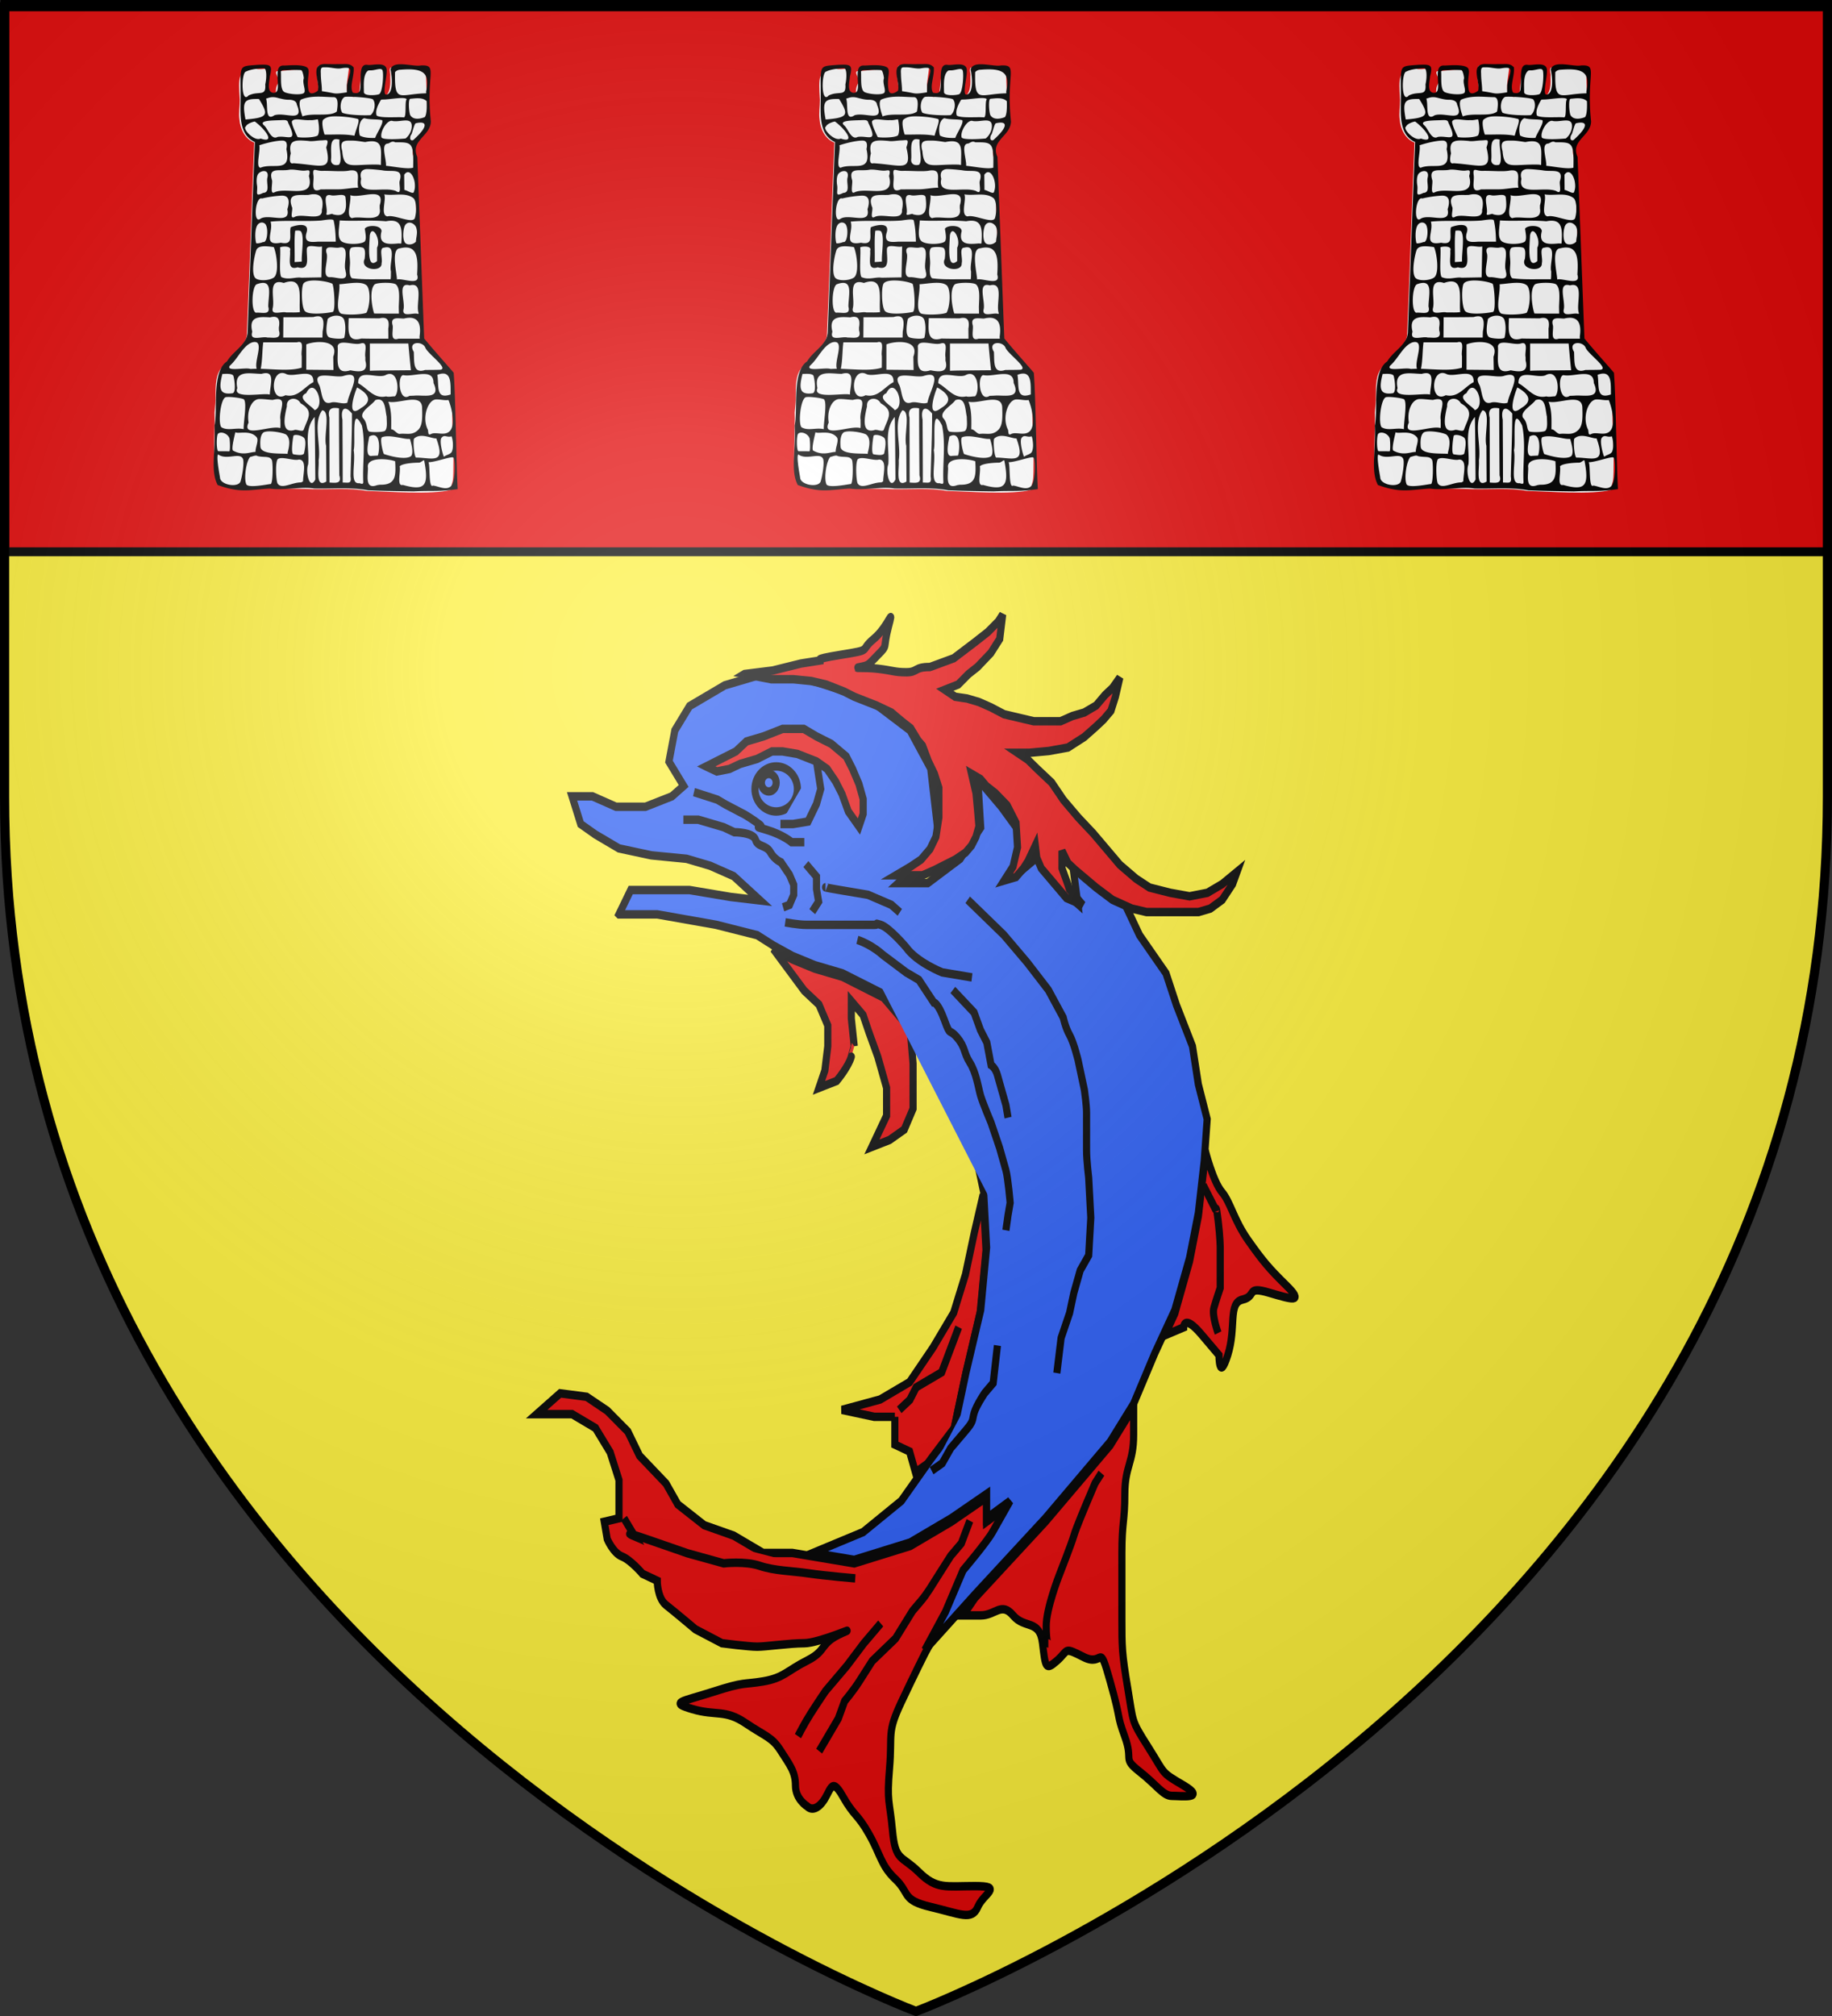 <svg xmlns="http://www.w3.org/2000/svg" xmlns:xlink="http://www.w3.org/1999/xlink" height="660" width="600" version="1.0"><rect width="100%" height="100%" fill="#333333" stroke="none"/><defs><linearGradient id="b"><stop style="stop-color:white;stop-opacity:.314" offset="0"/><stop offset=".19" style="stop-color:white;stop-opacity:.251"/><stop style="stop-color:#6b6b6b;stop-opacity:.125" offset=".6"/><stop style="stop-color:black;stop-opacity:.125" offset="1"/></linearGradient><linearGradient id="a"><stop offset="0" style="stop-color:#fd0000;stop-opacity:1"/><stop style="stop-color:#e77275;stop-opacity:.659" offset=".5"/><stop style="stop-color:black;stop-opacity:.323" offset="1"/></linearGradient><radialGradient xlink:href="#b" id="c" gradientUnits="userSpaceOnUse" gradientTransform="matrix(1.353 0 0 1.349 -77.63 -85.747)" cx="221.445" cy="226.331" fx="221.445" fy="226.331" r="300"/></defs><g style="display:inline"><path style="fill:#fcef3c;fill-opacity:1;fill-rule:evenodd;stroke:none;stroke-width:1px;stroke-linecap:butt;stroke-linejoin:miter;stroke-opacity:1" d="M300 658.5s298.5-112.32 298.5-397.772V2.176H1.5v258.552C1.5 546.18 300 658.5 300 658.5z"/><g style="fill:#e20909;fill-opacity:1;display:inline"><g style="fill:#e20909;fill-opacity:1"><g style="fill:#e20909;fill-opacity:1;display:inline"><path style="opacity:1;fill:#e20909;fill-opacity:1;fill-rule:nonzero;stroke:#000;stroke-width:2.902;stroke-miterlimit:4;stroke-dasharray:none;stroke-opacity:1" d="M1.532 2.114h596.466v179.009H1.532z" transform="matrix(1.001 0 0 1.001 .032 -.663)"/></g></g></g></g><g style="display:inline"><g style="display:inline"><g style="opacity:1"><path d="M1447.063 1460.225c-9.961-.762-11.668-2.09-12.5 7.28-2.031 11.973 2.755 27.922 3.25 39.954-1.39.896-12.92 10.753-22.168 5.687-8.368-4.584 1.139-46.575-15.478-46.181-15.837.375-30.12 2.567-39 2.611-11.483.057 4.5 13.939.046 20.824-9.86 15.239.946 21.127-9.495 24.23-15.145-.61-11.897-14.998-11.938-24.067 2.947-9.391 8.47-21.577-2.186-24.954-27.793 2.745-20.535-4.376-29.345-1.682-21.711 9.576-22.432 14.838-19.655 56.76.122 11.435-2.359 23.165-.564 34.746 1.39 17.34 11.018 34.572 27.845 40.786-5.01 113.827-8.879 227.718-14 341.531-3.574 19.32-22.47 29.31-34.219 43.25-2.995 4.57-6.5 8.226-11.031 11.281-14.206 13.154-13.314 34.404-13.49 52.281.392 9.829-1.15 19.57-1.979 29.22 1.556 22.849-4.972 95.686 3.626 117.92 8.725 16.323 28.113 15.46 54.785 14.3 18.34 6.188 31.827-.94 51.012 2.156 35.732.088 52.812.847 74.64 1.31 34.153.82 68.68-2.572 102.5 3.25 34.408.716 125.218 7.275 157.783-1.978 4.165-24.382 5.215.238 5.357-67.302-2.898-44.863-1.823-91.575-5.546-136.376-18.541-20.172-37.442-40.026-55.438-60.687-4.428-107.402-8.63-214.812-12.938-322.219-5.211-9.485-3.11-21.671 4.657-29.125 8.524-9.633 22.41-17.93 21.562-32.625-2.112-24.017-2.748-59.889-3.968-86.644-8.847-13.116-26.927-7.323-41.032-13.856-7.911-3.285-15.333 2.966-25.781 1.75-3.47 4.37.613 10.146-.563 15.313.137 9.546 2.874 33.823-16.765 38.553-1.408.105 15.046-54.029-.552-55.547-16.035-1.56-26.617 3.948-31.25 3.015-8.291-1.67-7.454 42.674-11.011 45.595-11.767 9.662-12.87 2.268-18.907 1.187-7.397-11.865.49-36.094.766-49.176-.044-4.615 1.91-.412-3.72-2.496-16.936-.36-10.534-.397-29.372-.655-7.522.828-6.561.943-13.938.78z" style="fill:#fff;fill-opacity:1;stroke:none;stroke-width:7;stroke-miterlimit:4;stroke-dasharray:none;stroke-opacity:1" transform="matrix(.174 0 0 .185 -145.698 -248.614)"/><path d="M298.865 262.849c-4.128.007-8.36.104-14.101-.039-14.516-.632-4.773 14.147-6.901 21.261-1.039.847-6.83 4.595-7.912-.526-2.044-9.676 2.527-16.056-1.727-18.304-4.795-2.535-17.307-1.137-19.038-1.257-11.435-.788.057 22.377-8.839 21.792-6.32-.415-3.172-9.85-3.16-13.002 2.689-9.638.4-9.755-9.906-9.375-17.724 1.38-14.55-.816-14.812 28.476-.23 13.24-.982 27.502 12.125 33.25-2.155 50.599-4.073 101.21-6.156 151.813-.466 9.963-12.547 15.142-17.438 23.28-13.172 8.124-7.636 38.314-10.554 51.29.982 21.25-3.66 35.922 2.606 47.43 19.29 6.627 26.937 3.789 43.891 2.851 12.267 1.696 26.46-1.767 37.807-.101 15.193.428 30.63-1.196 45.563 1.468 12.688.554 26.465.678 38.616.879 16.292-.806 20.542.426 37.283-1.818-1.293-20.406-1.689-72.588-3.4-92.967-8.056-8.807-16.9-18.042-24.968-27.313-1.984-48.332-3.88-96.665-5.813-145-6.227-13.145 11.299-16.603 11.446-28.32-4.263-38.092 6.527-45.295-8.403-44.718-6.227 1.394-23.626-4.733-25.699 3.272 1.837 8.323 1.9 18.823-3.21 19.992-4.734 1.083 1.22-16.366-.248-20.901-1.73-5.343-12.15-2.208-15.943-2.803-8.383-1.313-4.895 12.237-6.281 19.735-.609 3.293-3.399 3.034-6.117 2.494-3.2-4.75 1.31-13.42.594-20.222-2.795-3.084-6.094-2.623-9.305-2.617zm-13.851 2.555c3.512-.038 8.071 1.289 11.843.906 13.193-2.288 7.494 2.955 5.688 13.266-.046 1.934-.111 3.88-.156 5.813-12.415 1.722-7.797.863-21.107-.912 0-5.251-.899-8.72-.899-13.97-.426-5.88 1.119-5.065 4.63-5.103zm-21.29 2.212c1.202.011 2.426 6.16 2.227 6.691-1.351 3.604 1.789 8.986.438 11.238-1.352 2.252-12.608 1.51-16.662-.293-4.054-1.802-2.727-11.558-3.177-16.514.998-1.497 3.56-.912 6.548-1.148 3.586-.285 7.786-.002 10.626.026zm58.563.25c4.668.049 9.65-2.757 10.438.396.901 3.604-.129 17.812-3.282 18.713-3.153.901-12.625 1.436-12.625-1.812 0-5.406-.911-13.988 3.594-17.141a9.24 9.24 0 0 1 1.875-.156zm-90.037-1.761c1.892-.003 2.708 5.909 1.094 12.977.809 10.242-5.472 4.77-14.156 8.845-6.544 7.117-6.154-18.668-2.127-19.098 4.041-2.031 12.423-2.72 15.189-2.724zm115.688 1.223c20.247-1.608 24.7 3.22 21.5 17.578.256 2.331.94.395-.157 1.278-22.19.413-26.707 8.54-26.094-16.919 1.236-1.326 2.88-1.917 4.75-1.937zm-69.518 21.498c4.797.003 9.308.44 12.781.407 3.855-.037 3.81 5.244 2.728 11.442-5.515 4.509-20.86.792-29.07 3.93-2.923-7.592-3.186-12.665-.97-13.529 4.665-1.817 9.734-2.253 14.53-2.25zm23.687.063c5.2-.181 19.57.712 22.242 2.024 3.034 3.065 1.373 10.6-1.943 12.7-5.038.288-18.772.04-23.79-1.876-2.634-3.314-1.622-10.765 1.866-12.63.327-.132.883-.192 1.625-.218zm-49.218 2.406c3.894-.065 6.927 1.054 7.218 3.969 6.494 14.744-9.803 5.701-18.982 8.414-8.375 5.411-5.218-8.664-7.103-13.258 2.187-.532 4.558-1.971 9.694-.659 3.078.787 6.386 1.58 9.173 1.534zm80.241-.163c5.617.03 18.616-2.56 19.924-.18-1.809 1.588.027 13.762-2.335 14.46-4.45-.601-19.71.846-23.086-1.517-1.501-3.948 1.53-9.184 3.654-12.545.417-.165 1.041-.223 1.843-.218zm23.339-.632c3.115-.167 9.883-1.48 13.5 1.965.11 2.901.315 10.492-1.64 12.702-2.573 1.012-9.388 2.908-12.235-1.51-1.107-2.025-1.789-11.05-.469-12.844.236-.179.522-.296.844-.313zm-128.415.219c8.21 12.618 7.982 14.856-11.413 16.353-2.96-14.668-1.071-16.681 11.413-16.353zm63.439 13.839c6.737-.152 15.74.912 20.1 2.07 2.47.657-1.71 8.822-2.75 13.397-8.35-1.5-16.844-.77-25.28-.895-1.348-3.506-2.912-10.693-.907-12.103 2.409-1.694 4.795-2.378 8.837-2.47zm-21.477 3.046a67.19 67.19 0 0 1 2.406 0c2.037.033 4.563-.715 5.515-.577 1.39 6.703 1.09 10.616-.125 12.728-2.303 1.838-13.575 2.04-17.093 1.375-1.405-2.755-5.25-10.366-4.813-12.563 1.733-2.942 8.213-.848 14.11-.963zm62.273.018c1.303 2.603-4.392 9.911-5.914 14.153-4.124.117-9.27.02-12.938-1.843-1.413-3.826-.976-12.486 3.705-13.904 4.967 1.351 11.28.638 15.147 1.594zm-86.289 0c3.513-.113 6.346-.486 6.688 1.993 8.57 16.701.093 10.119-8.844 11.36-5.388 2.793-7.981-5.97-11.281-9.006-5.248-4.09 5.709-4.098 13.437-4.347zm94.414.485c.3.015.561.091.844.188 5.683.916 13.606-2.42 15.594 1.573 1.31 2.632.117 8.667-4.705 12.336-2.172.277-19.191 1.538-20.397-.822-1.441-4.164 4.175-13.503 8.664-13.275zm-115.858.59c9.46 6.646 17.45 17.669 4.881 13.584-5.572 2.542-15.768-8.134-12.55-9.506.649-2.248 6.222-4.014 7.668-4.078zm136.366 1.345c9.209-1.998 11.11 2.077-2.422 13.52-3.472.978-2.724-3.52-1.398-4.663 1.375-3.437 2.563-8.925 3.82-8.857zm-67.828 12.71c.843-.048 1.876.095 3.156.469-.962 5.78 2.736 16.566-.555 19.978-4.06.987-6.981-.71-6.67-4.296.682-5.442-1.832-15.812 4.069-16.151zm-12.25 1.003c4.639-.1 6.707-1.72 4.118 5.641 5.093 19.898-3.685 14.056-27.798 12.602-4.886 1.438-2.334-7.632-2.218-7.844-2.351-11.147 4.174-10.815 14.96-9.961 2.94.548 7.33-.36 10.938-.438zm26.062.177c3.447-.002 7.487.735 11 1.156 15.524-3.03 13.42 5.307 13.336 16.48l-.063 1.844-1.875-.312c-23.122-.572-29.419 4.739-30.78-10.797-2.749-9.072 2.637-8.369 8.382-8.371zm-58.875-.02c2.997.05 4.32 2.12 3.196 6.774 4.593 19.731-11.309 10.614-21.946 14.939-4.243-.524.133-13.505-.969-17.969 3.69-1.208 14-3.838 19.72-3.744zm89.094 2.366c1.43-.087 3.415-2.512 6.156-.974 14.302-.1 15.744-.103 15.25 20.259-4.832 1.39-15.724-.873-22.945-1.526.137-6.248-4.66-17.386 1.539-17.76zm-55.476 21.811c7.344-.2 17.433.856 23.094-.28 10.577-1.278 5.665 6.961 7.226 13.73-5.62 0-11.225 1.288-16.844 1.288-4.96.001-9.915.012-14.875.062-9.265 3.526-5.323-6.06-6.125-11.29-.973-6.995 1.813-3.354 7.524-3.51zm-15.578-.147c3.5-.054 6.026-1.89 4.241 4.283 5.307 18.911-18.263 8.49-28.937 12.9-4.566 2.629-1.462-7.698-2.375-9.813-3.336-10.752 6.838-6.608 14.82-8.158 3.84-.455 8.75.842 12.25.788zm53.92-1.272c3.512.055 8.467.51 12.313.961 7.961 1.567 18.282-2.302 14.821 8.557-.89 2.398 2.435 11.777-3.281 7.937-10.705-3.86-32.789 4.491-29.32-9.643-1.83-6.237 1.957-7.868 5.468-7.812zm-87.585 1.58c2.153.076 3.794 1.627 2.719 5.5-.983 4.127 2.63 11.677-3.563 11.938-7.32 3.402-4.55-.306-5.093-5.563-.632-3.168-.634-7.87 1.062-9.75 1.213-1.344 3.2-2.184 4.875-2.125zm121.688.875c4.325.013 7.449 9.74 5.187 15.228-.2 3.33-5.884-.969-8.219-1-.033-4.761-.09-7.373-.125-12.134 1.075-1.487 2.159-2.097 3.157-2.094zm-80.344 17.608a14.71 14.71 0 0 1 1.094 0c6.152.157 8.189 4.529 6.406 12.625.814 9.633-16.786 2.162-23.094 5.57-4.729 2.263-.89-6.444-2.25-8.03-4.4-11.601 6.069-9.175 14.031-9.603 1.397-.316 2.67-.508 3.813-.562zm23.781.562c2.17-.015 3.825.487 3.781 2.625 1.208 9.156.01 15.562-10.75 12.844-.375-1.306-6.213 2.08-5.375-.687 1.29-4.841-4.344-16.333 3.75-14.532 2.127.626 5.805-.23 8.594-.25zm7.75.22c8.823 2.994 30.207-7.758 24.938 8.11v2.5c2.261 12.068-16.51 5.396-23.367 7.709-5.68-1.12-.459-13.085-1.57-18.32zm-58.281.36c.326-.017.629-.008.938 0 4.357.093 6.836 2.951 4.125 10.897 3.01 12.884-16.014 2.902-23.094 7.728-6.06 3.789-3.984-18.41 1.687-16.344 4.675-1.142 11.448-2.048 16.344-2.282zm87.031-1c8.52 1.271 17.7-1.868 24.513 2.86 2.53 1.756 3.238 9.584 1.55 15.577-.977 5.85-17.406-2.597-23.375-.843-6.233-1.002-.647-13.767-2.688-17.594zm-45 20.045c1.242.045 2.06.283 2.188.813.988 4.102 1.666 9.113 1.812 16.892H278.22c-5.978.391-12.334 1.159-10.031-6.938 3.299-9.011-8.716-6.385-13.282-4.593-1.7 5.68 3.216 14.63-8.344 12.375-15.93 2.747-5.963-8.764-8.718-16.844 13.897-1.265 28.826.06 42.75-.892 3.126-.415 6.368-.886 8.437-.813zm7.281.75c13.096.77 26.153-.494 39.22.674 13.613-2.556 13.73 5.826 13 17.125l-.157.687-2.313-.125c-9.128.847-17.27.96-14.28-9.812-.314-5.21-12.384-5.053-14.188-1.875.64 3.984 1.812 9.392-.719 10.594-4.474 2.123-16.667 2.082-19.563-1.125-3.1-3.436-1.344-9.795-1-16.143zm-65.937 1.674c.868-.014 1.776.238 2.625.875 3.487 2.616 2.183 15.791-1.438 14.656-1.445.698-5.325 1.475-5.875.906-.89-2.583-1.47-10.86 1.063-14.437.831-1.175 2.178-1.978 3.625-2zm125.125.094c1.983.035 4.035 1.303 5.25 3.125 2.022 4.293.378 7.759.094 12.062-2.254 2.38-6.844 2.973-8.906 1.125-2.585-2.316-2.055-10.579-.5-13.813 1.035-1.806 2.52-2.527 4.062-2.5zm-94.594 6.28c1.21-.004 2.288.232 2.781.938 2.94 4.203.101 18.406.594 23.813-2.036.244-4.08.31-6.125.437.325-8.188-.488-17.464.531-25a15.57 15.57 0 0 1 2.22-.187zm63.156.563c2.857-.087 6.641 8.443 3.907 13.094v10.719c-9.123 7.47-6.378-13.7-6.188-20.406.474-2.403 1.33-3.378 2.281-3.407zm-51.656 11.875c2.918.03 6.779.962 8.969.281-.176 8.23-.359 16.458-.531 24.688l-16.875.281c-4.926-.833-10.854 2.093-16.969-.5-2.233-3.005-.455-17.48-1.063-23.625-.205-.724 10.317-2.08 8.375 2.625.696 5.24-3.127 16.196 6.407 13.156 10.992 3.023 7.44-8.007 7.781-14.156-.057-2.252 1.637-2.773 3.906-2.75zm-39.094.156c2.226.026 4.71.315 7.188.625 2.078 3.581 5.207 21.22-.125 24.47-4.117 2.509-12.935 2.681-15.406.25-3.72-3.662-.99-17.198.75-22.094.915-2.577 3.884-3.293 7.594-3.25zm77.907.563c2.26.012 4.533.286 5.312.844 1.66 1.558 1.33 5.058.938 8.625-4.534 8.955 14.978 11.08 14.312 3.531 1.133-3.67-2.423-12.367 2.063-12.438 11.633-2.818 3.967 12.688 5.906 19.125-.13 2.034.055 4.117-.344 6.125-10.582-.253-22.582.508-32.656-.843-2.36-1.81-2.028-6.351-1.719-10.844.475-4.332-1.651-11.207.969-13.438.723-.454 2.958-.7 5.219-.687zm-22.875.281c2.424-.05 5.559.638 7.594.188 9.756-2.094 3.067 12.648 5.343 18.187v.625c2.934 9.583-7.819 4.374-13.281 4.844-7.603-.005-.556-14.399-2.875-19.531-.895-3.46.795-4.262 3.219-4.313zm64.156.125c10.324.157 10.007 11.26 9.375 21.625 3.285 9.61-12.676 2.51-17.063 3.938.006-4.561-5.475-24.683 2.594-24.906 1.94-.459 3.62-.68 5.094-.657zm-78.625 26.344c.524-.015 1.052-.007 1.594 0 5.572.074 11.882 1.276 14.687 2.594 1.452 2.176 2.932 21.657.281 22.531-6.223 1.252-20.712 2.505-23.593-.75-3.03-3.423-3.15-19.471-1.063-22.031 1.274-1.563 4.425-2.24 8.094-2.344zm-19.281.781c10.855-.465 7.074 14.335 8.094 24.469-3.821.508-7.691.166-11.532.281-3.902-1.144-13.258 3.007-11.437-3.719 1.905-7.735-4.847-24.072 9.281-19.843 2.205-.748 4.043-1.121 5.594-1.188zm55.906 1.063c3.778-.012 7.129.538 9.031 2.437 3.363 4.532 2.14 17.085-.562 21.469-3.604 1.557-17.617 2.024-21.688.594-5.079-3.587-.446-16.252-1.219-23.344 4.038-.2 9.58-1.141 14.438-1.156zm24.344 0c3.885-.027 7.793.373 9.094 1.312 3.652 3.183 2.648 11.008 2.406 17.938.044 1.783.08 3.56.125 5.344-6.982-.017-13.957.037-20.938-.063-1.52-3.709-4.573-18.79.438-23.281 1.15-.785 4.99-1.224 8.875-1.25zm-103.5.062c7.424-.068 4.994 9.452 4.594 17.375l-.032.719v.813c2.141 7.38-5.898 4.379-10.437 4.937-4.348-1.288-3.499-21.048.656-22.75 2.127-.74 3.844-1.081 5.219-1.094zm121.594 1.625c.733-.033 1.613.094 2.656.375 12.554-3.108 4.905 14.912 7.5 22v.75h-.625c-3.914-1.225-13.112 2.948-12.219-3.187 1.86-5.73-4.4-19.62 2.688-19.938zm-59.813 24.531c3.197-.128 6.208 1.015 7.031 3.5 1.376 4.156 1.152 9.538.125 13.938-.385 1.651-11.016.952-13.062-.25-3.035-1.782-2.244-8.626-1-14.594 1.814-1.633 4.42-2.494 6.906-2.594zm-15.625.5a7.56 7.56 0 0 1 .906 0c4.963.378 4.643 5.916 3.469 12.344-.046 1.558-.079 3.099-.125 4.656h-33.188l.125-16.218c8.456.015 16.92-.012 25.375-.156 1.32-.385 2.468-.582 3.438-.625zm-36.719.438c4.088.063 5.085 3.26 4.125 8.469.006.777.026 1.566.031 2.344 2.426 7.552-4.633 5.682-9.75 5.75-4.567-1.275-15.542 3.522-12.812-4.625-3.305-12.353 5.758-12.101 15.063-11.47 1.285-.334 2.4-.483 3.343-.468zm115.281.781c7.198.277 9.295 5.867 7.844 15.063l.063.812.062.813h-17.937c-7.427 2.288-4.338-5.858-4.875-10.406-2.328-7.442 4.307-5.754 9.375-5.657 1.45-.323 2.767-.527 3.969-.594.525-.029 1.02-.05 1.5-.03zm-23.468.063c.257-.013.514-.009.75 0 4.086.145 5.09 3.374 4.125 8.562l.062 8.063c-7.632-.025-15.245.073-22.875-.125-12.583 3.41-10.964-7.307-10.719-16.25 8.687-.053 17.377.09 26.063.156.963-.23 1.822-.368 2.594-.406zm-70.781 19.25c4.647-.105 1.507 7.574 2.406 11.219-.006 3.102.012 6.21-.063 9.312-9.535 2.801-22.62 1.204-34.656.906 1.47-6.487 1.25-14.888 2.156-21.125h28.469c.66-.19 1.207-.301 1.688-.312zm-37.313.031c7.721.048-.642 15.405 1.625 21.375-1.796 0-3.54.053-5.25.156-4.122-1.54-21.521 2.477-17.375-2.75 6.633-5.363 10.967-15.905 18.844-18.5.835-.204 1.54-.285 2.156-.281zm54.906.031c7.595.008 15.11 2.583 11.5 11.688.055 3.547.133 7.077.188 10.625-7.675-.09-15.356-.149-23.031-.219v-20.188c2.21-.99 6.787-1.91 11.343-1.906zm20.313.469c4.436-.013 10.656 1.71 14.219.688 7.045-2.033 3.133 6.885 4.125 10.906v2.687c2.802 9.757-4.843 9.245-12.657 7.781-14.369 4.305-9.996-10.087-10.781-19.218.416-2.214 2.432-2.836 5.094-2.844zm62.219.344c2.6-.081 5.65 1.114 6.812 3.469 1.532 4.806 20.496 16.98 12.625 17.843-4.241.132-8.476.136-12.719.156-10.584 3.336-9.128-6.622-9.594-14.437-3.075-4.711-.468-6.927 2.875-7.031zm-40.063.344h32.563c.727 7.113 1.331 14.245 2.187 21.343-5.17.047-10.362.079-15.531.125-6.407.109-12.816.032-19.219.313v-21.781zm-73.938 23.53c1.05.045 2.203.357 3.47 1 7.258 2.666 23.263-5.652 22.687 6.313-8.039 3.972-13.059 12.724-23.594 10.438-12.666 6.514-12.714-18.175-2.563-17.75zm-13.906.126c7.205.107 3.393 10.21 3.156 17.156-4.727-1.702-31.772 3.997-27.5-5.188-3.25-15.215 10.754-11.443 20.532-11.375 1.52-.43 2.783-.609 3.812-.593zm149.781.344c7.105.022 6.347 9.11 6.438 16.687-12.837 4.126-9.743-6.413-11.25-15.688 1.91-.684 3.497-1.004 4.813-1zm-183.156.218c3.482.016 5.456.525 5.813 1.875 1.199 4.537 2.085 13.22-.844 13.625-4.806.667-7.634-.039-8.938-1.687-2.38-3.01-.856-8.856.344-13.688.715-.04 1.394-.075 2.031-.094.559-.016 1.097-.033 1.594-.03zm137.844.063c7.762-.262 8.152 15.217 4.5 17.906-2.454-.058-4.995.738-7.406.031-10.487 2.167-15.563-6.41-23.563-10.468-.435-11.874 15.34-3.702 22.688-6.313 1.418-.763 2.672-1.119 3.781-1.156zm29.688.094c4.387.157 7.624 1.69 7.562 7.125 6.616 13.568-8.403 9.356-16.563 10.156l-1.937.062-1.844.063c-9.058 5.63-10.497-16.422-5.219-16.532 4.832 1.005 12.359-1.077 18-.875zm-63.282.625c9.055.208-.95 14.721-2.031 22.218-3.597 1.666-9.18-1.037-13.5-.156-8.767 2.757-7.72-8.262-10.313-13.75-7.548-12.975 13.678-5.151 20.688-7.469 2.153-.617 3.863-.873 5.156-.844zm6.156 10.093c8.724 4.473 14.02 10.606 3.375 16.407-12.676 9.37-5.875-11.197-3.375-16.407zm-38.187.25c5.645.004 9.863 15.631 2.188 17.907-1.59-3.003-16.044-9.641-7.032-13.594 1.577-3.081 3.263-4.314 4.844-4.313zm-70.25 7.344c4.183.087 11.288 1.02 12.688 1.938 2.691 3.093-.412 17.791-.25 23.777-6.307-1.47-13.37 1.624-18.867-1.55-2.928-3.381-.705-22.595 3.648-23.977.26-.083.67-.13 1.187-.157.453-.024.996-.043 1.594-.031zm54.5 1.438c2.351-.01 4.83 1.189 6.094 3.593 11.621 6.284 6.142 11.862 2.687 21.032-.802 2.325-6.165-.549-8 .375-11.85 3.069-7.91-11.99-6.25-18.97-.35-4.024 2.446-6.02 5.469-6.03zm-28.781.218c.42-.006.847-.01 1.281 0 3.16.07 6.67.524 10 .719 14.154-3.474 5.032 8.273 6.594 16.031-.08 2.11.142 4.59-.156 6.469-8.042-2.63-33.152 8.394-26.813-4.41-1.733-9.73 2.794-18.71 9.094-18.809zm149.75.313c4.173-.028 6.812.922 10.321.492 2.724 6.2 6.04 19.513 1.297 24.567-4.32 4.604-12.097.392-16.251 2.654-2.94 1.44-1.75-2.783-2.742-3.978-4.881-9.703.419-23.688 7.375-23.735zm-49.375.062c.22-.016.42-.007.625 0 5.73.203 5.503 8.596 6.719 13.532.09 4.33.884 9.381-1.407 11.5-1.661 1.126-11.315 1.3-13.562.468-2.41-1.763-1.021-6.981-5.219-10.875-2.844-5.053 7.552-9.86 10.625-14.156.812-.254 1.558-.42 2.219-.469zm28.531.188c.428-.016.841-.007 1.25 0 4.478.07 7.717 1.606 7.594 6.906.43 11.058-.434 15.412-4.931 18.44-4.555 3.067-8.94 1.326-14.038 1.917-2.403.206-4.818-3.87-7.219-3.638.075-7.478.48-14.969-2.406-22.063 4.942 1.227 13.33-1.325 19.75-1.562zm-64.75 6.531c.979.006 2.053.12 3.25.344-.017 12.525.074 25.068.156 37.593.037 5.3.089 10.607.125 15.907 2.282 6.919-3.334 6.01-8.281 5.75-.047-17.276-.078-34.568-.125-51.844-1.416-5.616.635-7.775 4.875-7.75zm8.625.625c1.393.035 3.283 1.172 5.625 3.844.062 16.742-.822 33.478-1.219 50.218 1.002 6.314-1.855 4.827-6.625 4.907.017-16.728-.11-33.46-.219-50.188-1.085-4.907-.222-8.847 2.438-8.781zm-19.594 1.313c7.42.398 1.107 20.717 3.344 28.25.064 9.523.123 19.07.188 28.593-9.737 5.603-5.95-10.373-6.532-16.812 2.091-12.865-4.874-29.94 3-40.032zm-85.835 17.79c2.76-.198 6.37 1.729 7.375 4.593.38 1.451.724 8.963-.025 10.306l-9.507-.058c-1.594-.925-1.58-12.5-.187-13.904.603-.575 1.423-.872 2.344-.938zm79.46-12.51c.217 11.468.343 22.939.438 34.407l.125 15.5c-4.838 9.102-8.588-6.202-6-12.219 1-12.495-3.974-27.472 5.437-37.687zm115.906 15.461c1.188 3.482 1.686 8.71.25 12.094-.999 2.355-4.857 2.629-6.718 4.25-1.06-1.738-4.09-12.708-2.102-15.107 2.498-3.013 4.271-.087 8.57-1.237zM310.688 546c.96-.025 2.354 1.527 4.438 5.375 3.239 14.563.487 29.723 1.125 44.531.238 2.514-.773 2.28-3.25 1.563-8.655 1.104-2.928-15.915-4.813-26.375 1.433-5.06-.928-25.006 2.5-25.094zm-102.625 10.746c1.913 1.672 12.355-2.076 17.915 3.932 2.284 2.467-1.008 7.87-.852 11.812-5.128.114-10.448 3.241-18.946-.987-1.718-.856.828-10.624 1.883-14.757zm170.017 4.944c8.103 20.692-2.737 15.627-16.617 15.33-2.166 1.243-3.266-14.155-2.087-15.194 5.623-4.956 14.87.273 18.704-.136zm-141.11-5.596c4.783.006 11.075 1.203 13.719 2.375 3.621 2.431 3.663 7.62 1.687 14.343-.167.452.244 1.568-.656 1.188-6.622-.328-21.712.507-22.438-5.5-.47-5.497.11-9.653 2.594-11.563 1.061-.587 2.92-.846 5.094-.843zm117.187 6.044c.689.005 1.25.03 1.656.063 1.76 5.586 2.883 10.977 1.094 13.5-4.332 3.531-17.9.228-23.125-1.514-.962-1.375-3.743-12.67-1.5-13.468 6.108-2.172 17.055 1.388 21.875 1.42zm-95.25-3.17c2.184-.172 5.544.842 7.094 2.157 2.49 2.113.764 10.037.094 12.781-1.562 1.654-5.628.979-8.813.532-2.33-.328-.8-11.552-.062-14.875.356-.35.96-.537 1.687-.594zm65.781.22c6.608-.25 5.181 13.546 3.907 16.25l-4.875.218c-6.684 1.452-2.71-12.623-2.375-15.437 1.295-.682 2.4-.996 3.344-1.032zM193.518 574.5c7.005 4.96 18.409-2.034 20.952 3.559 1.19 2.62-.34 12.675-2.02 17.93-1.634 5.32-17.337 3.106-17.412-3.175-.424-2.489-3.37-16.98-1.52-18.314zm197.92 2.304c.78-.045 1.374.246 1.657 1 1.419 5.134.75 18.838-2.527 21.985-3.924 3.768-10.598.12-15.2-.421-3.976 2.73-2.338-16.76-3.93-18.63 5.393-.034 15.796-3.687 20-3.934zm-170.733-.353c1.041-.016 4.8-1.733 6.076-.647 5.59 1.377 10.199-.476 12.22 3.29.862 2.108.942 17.639-.906 19.028-2.593.153-19.222 3.537-20.781.204-2.333-5.13.166-19.23 3.39-21.875zm142.718 4.631c1.815-.017 4.01-2.614 4.453-1.631 4.229 20.66.38 24.295-18.094 19.406-5.527 1.425-1.557-10.7-2.656-14.844 2.065-2.184 10.853-2.88 16.297-2.931zm-115.89-3.644c4.513.02 11.021 2.164 14.312 1.156 7.153.155 3.398 11.738 3.5 17.407l-1.563.875c-7.769-.232-16.837 6.034-20.141.595-1.194-2.983-1.906-16.544.235-19.159.87-.662 2.152-.881 3.656-.875zm83.905.906c4.818-.05 9.802.84 11.844 1.656.641 11.212.9 19.086-12.937 18.688l-2.313.343c-10.65 3.81-7.627-7.787-7.781-13.906-.932-5.134 4.994-6.718 11.188-6.781z" style="fill:#000;fill-opacity:1;stroke:none;stroke-opacity:1" transform="matrix(.387 0 0 .41 -3.434 -86.779)"/></g><g style="opacity:1;display:inline"><path d="M1447.063 1460.225c-9.961-.762-11.668-2.09-12.5 7.28-2.031 11.973 2.755 27.922 3.25 39.954-1.39.896-12.92 10.753-22.168 5.687-8.368-4.584 1.139-46.575-15.478-46.181-15.837.375-30.12 2.567-39 2.611-11.483.057 4.5 13.939.046 20.824-9.86 15.239.946 21.127-9.495 24.23-15.145-.61-11.897-14.998-11.938-24.067 2.947-9.391 8.47-21.577-2.186-24.954-27.793 2.745-20.535-4.376-29.345-1.682-21.711 9.576-22.432 14.838-19.655 56.76.122 11.435-2.359 23.165-.564 34.746 1.39 17.34 11.018 34.572 27.845 40.786-5.01 113.827-8.879 227.718-14 341.531-3.574 19.32-22.47 29.31-34.219 43.25-2.995 4.57-6.5 8.226-11.031 11.281-14.206 13.154-13.314 34.404-13.49 52.281.392 9.829-1.15 19.57-1.979 29.22 1.556 22.849-4.972 95.686 3.626 117.92 8.725 16.323 28.113 15.46 54.785 14.3 18.34 6.188 31.827-.94 51.012 2.156 35.732.088 52.812.847 74.64 1.31 34.153.82 68.68-2.572 102.5 3.25 34.408.716 125.218 7.275 157.783-1.978 4.165-24.382 5.215.238 5.357-67.302-2.898-44.863-1.823-91.575-5.546-136.376-18.541-20.172-37.442-40.026-55.438-60.687-4.428-107.402-8.63-214.812-12.938-322.219-5.211-9.485-3.11-21.671 4.657-29.125 8.524-9.633 22.41-17.93 21.562-32.625-2.112-24.017-2.748-59.889-3.968-86.644-8.847-13.116-26.927-7.323-41.032-13.856-7.911-3.285-15.333 2.966-25.781 1.75-3.47 4.37.613 10.146-.563 15.313.137 9.546 2.874 33.823-16.765 38.553-1.408.105 15.046-54.029-.552-55.547-16.035-1.56-26.617 3.948-31.25 3.015-8.291-1.67-7.454 42.674-11.011 45.595-11.767 9.662-12.87 2.268-18.907 1.187-7.397-11.865.49-36.094.766-49.176-.044-4.615 1.91-.412-3.72-2.496-16.936-.36-10.534-.397-29.372-.655-7.522.828-6.561.943-13.938.78z" style="fill:#fff;fill-opacity:1;stroke:none;stroke-width:7;stroke-miterlimit:4;stroke-dasharray:none;stroke-opacity:1" transform="matrix(.174 0 0 .185 234.302 -248.614)"/><path d="M298.865 262.849c-4.128.007-8.36.104-14.101-.039-14.516-.632-4.773 14.147-6.901 21.261-1.039.847-6.83 4.595-7.912-.526-2.044-9.676 2.527-16.056-1.727-18.304-4.795-2.535-17.307-1.137-19.038-1.257-11.435-.788.057 22.377-8.839 21.792-6.32-.415-3.172-9.85-3.16-13.002 2.689-9.638.4-9.755-9.906-9.375-17.724 1.38-14.55-.816-14.812 28.476-.23 13.24-.982 27.502 12.125 33.25-2.155 50.599-4.073 101.21-6.156 151.813-.466 9.963-12.547 15.142-17.438 23.28-13.172 8.124-7.636 38.314-10.554 51.29.982 21.25-3.66 35.922 2.606 47.43 19.29 6.627 26.937 3.789 43.891 2.851 12.267 1.696 26.46-1.767 37.807-.101 15.193.428 30.63-1.196 45.563 1.468 12.688.554 26.465.678 38.616.879 16.292-.806 20.542.426 37.283-1.818-1.293-20.406-1.689-72.588-3.4-92.967-8.056-8.807-16.9-18.042-24.968-27.313-1.984-48.332-3.88-96.665-5.813-145-6.227-13.145 11.299-16.603 11.446-28.32-4.263-38.092 6.527-45.295-8.403-44.718-6.227 1.394-23.626-4.733-25.699 3.272 1.837 8.323 1.9 18.823-3.21 19.992-4.734 1.083 1.22-16.366-.248-20.901-1.73-5.343-12.15-2.208-15.943-2.803-8.383-1.313-4.895 12.237-6.281 19.735-.609 3.293-3.399 3.034-6.117 2.494-3.2-4.75 1.31-13.42.594-20.222-2.795-3.084-6.094-2.623-9.305-2.617zm-13.851 2.555c3.512-.038 8.071 1.289 11.843.906 13.193-2.288 7.494 2.955 5.688 13.266-.046 1.934-.111 3.88-.156 5.813-12.415 1.722-7.797.863-21.107-.912 0-5.251-.899-8.72-.899-13.97-.426-5.88 1.119-5.065 4.63-5.103zm-21.29 2.212c1.202.011 2.426 6.16 2.227 6.691-1.351 3.604 1.789 8.986.438 11.238-1.352 2.252-12.608 1.51-16.662-.293-4.054-1.802-2.727-11.558-3.177-16.514.998-1.497 3.56-.912 6.548-1.148 3.586-.285 7.786-.002 10.626.026zm58.563.25c4.668.049 9.65-2.757 10.438.396.901 3.604-.129 17.812-3.282 18.713-3.153.901-12.625 1.436-12.625-1.812 0-5.406-.911-13.988 3.594-17.141a9.24 9.24 0 0 1 1.875-.156zm-90.037-1.761c1.892-.003 2.708 5.909 1.094 12.977.809 10.242-5.472 4.77-14.156 8.845-6.544 7.117-6.154-18.668-2.127-19.098 4.041-2.031 12.423-2.72 15.189-2.724zm115.688 1.223c20.247-1.608 24.7 3.22 21.5 17.578.256 2.331.94.395-.157 1.278-22.19.413-26.707 8.54-26.094-16.919 1.236-1.326 2.88-1.917 4.75-1.937zm-69.518 21.498c4.797.003 9.308.44 12.781.407 3.855-.037 3.81 5.244 2.728 11.442-5.515 4.509-20.86.792-29.07 3.93-2.923-7.592-3.186-12.665-.97-13.529 4.665-1.817 9.734-2.253 14.53-2.25zm23.687.063c5.2-.181 19.57.712 22.242 2.024 3.034 3.065 1.373 10.6-1.943 12.7-5.038.288-18.772.04-23.79-1.876-2.634-3.314-1.622-10.765 1.866-12.63.327-.132.883-.192 1.625-.218zm-49.218 2.406c3.894-.065 6.927 1.054 7.218 3.969 6.494 14.744-9.803 5.701-18.982 8.414-8.375 5.411-5.218-8.664-7.103-13.258 2.187-.532 4.558-1.971 9.694-.659 3.078.787 6.386 1.58 9.173 1.534zm80.241-.163c5.617.03 18.616-2.56 19.924-.18-1.809 1.588.027 13.762-2.335 14.46-4.45-.601-19.71.846-23.086-1.517-1.501-3.948 1.53-9.184 3.654-12.545.417-.165 1.041-.223 1.843-.218zm23.339-.632c3.115-.167 9.883-1.48 13.5 1.965.11 2.901.315 10.492-1.64 12.702-2.573 1.012-9.388 2.908-12.235-1.51-1.107-2.025-1.789-11.05-.469-12.844.236-.179.522-.296.844-.313zm-128.415.219c8.21 12.618 7.982 14.856-11.413 16.353-2.96-14.668-1.071-16.681 11.413-16.353zm63.439 13.839c6.737-.152 15.74.912 20.1 2.07 2.47.657-1.71 8.822-2.75 13.397-8.35-1.5-16.844-.77-25.28-.895-1.348-3.506-2.912-10.693-.907-12.103 2.409-1.694 4.795-2.378 8.837-2.47zm-21.477 3.046a67.19 67.19 0 0 1 2.406 0c2.037.033 4.563-.715 5.515-.577 1.39 6.703 1.09 10.616-.125 12.728-2.303 1.838-13.575 2.04-17.093 1.375-1.405-2.755-5.25-10.366-4.813-12.563 1.733-2.942 8.213-.848 14.11-.963zm62.273.018c1.303 2.603-4.392 9.911-5.914 14.153-4.124.117-9.27.02-12.938-1.843-1.413-3.826-.976-12.486 3.705-13.904 4.967 1.351 11.28.638 15.147 1.594zm-86.289 0c3.513-.113 6.346-.486 6.688 1.993 8.57 16.701.093 10.119-8.844 11.36-5.388 2.793-7.981-5.97-11.281-9.006-5.248-4.09 5.709-4.098 13.437-4.347zm94.414.485c.3.015.561.091.844.188 5.683.916 13.606-2.42 15.594 1.573 1.31 2.632.117 8.667-4.705 12.336-2.172.277-19.191 1.538-20.397-.822-1.441-4.164 4.175-13.503 8.664-13.275zm-115.858.59c9.46 6.646 17.45 17.669 4.881 13.584-5.572 2.542-15.768-8.134-12.55-9.506.649-2.248 6.222-4.014 7.668-4.078zm136.366 1.345c9.209-1.998 11.11 2.077-2.422 13.52-3.472.978-2.724-3.52-1.398-4.663 1.375-3.437 2.563-8.925 3.82-8.857zm-67.828 12.71c.843-.048 1.876.095 3.156.469-.962 5.78 2.736 16.566-.555 19.978-4.06.987-6.981-.71-6.67-4.296.682-5.442-1.832-15.812 4.069-16.151zm-12.25 1.003c4.639-.1 6.707-1.72 4.118 5.641 5.093 19.898-3.685 14.056-27.798 12.602-4.886 1.438-2.334-7.632-2.218-7.844-2.351-11.147 4.174-10.815 14.96-9.961 2.94.548 7.33-.36 10.938-.438zm26.062.177c3.447-.002 7.487.735 11 1.156 15.524-3.03 13.42 5.307 13.336 16.48l-.063 1.844-1.875-.312c-23.122-.572-29.419 4.739-30.78-10.797-2.749-9.072 2.637-8.369 8.382-8.371zm-58.875-.02c2.997.05 4.32 2.12 3.196 6.774 4.593 19.731-11.309 10.614-21.946 14.939-4.243-.524.133-13.505-.969-17.969 3.69-1.208 14-3.838 19.72-3.744zm89.094 2.366c1.43-.087 3.415-2.512 6.156-.974 14.302-.1 15.744-.103 15.25 20.259-4.832 1.39-15.724-.873-22.945-1.526.137-6.248-4.66-17.386 1.539-17.76zm-55.476 21.811c7.344-.2 17.433.856 23.094-.28 10.577-1.278 5.665 6.961 7.226 13.73-5.62 0-11.225 1.288-16.844 1.288-4.96.001-9.915.012-14.875.062-9.265 3.526-5.323-6.06-6.125-11.29-.973-6.995 1.813-3.354 7.524-3.51zm-15.578-.147c3.5-.054 6.026-1.89 4.241 4.283 5.307 18.911-18.263 8.49-28.937 12.9-4.566 2.629-1.462-7.698-2.375-9.813-3.336-10.752 6.838-6.608 14.82-8.158 3.84-.455 8.75.842 12.25.788zm53.92-1.272c3.512.055 8.467.51 12.313.961 7.961 1.567 18.282-2.302 14.821 8.557-.89 2.398 2.435 11.777-3.281 7.937-10.705-3.86-32.789 4.491-29.32-9.643-1.83-6.237 1.957-7.868 5.468-7.812zm-87.585 1.58c2.153.076 3.794 1.627 2.719 5.5-.983 4.127 2.63 11.677-3.563 11.938-7.32 3.402-4.55-.306-5.093-5.563-.632-3.168-.634-7.87 1.062-9.75 1.213-1.344 3.2-2.184 4.875-2.125zm121.688.875c4.325.013 7.449 9.74 5.187 15.228-.2 3.33-5.884-.969-8.219-1-.033-4.761-.09-7.373-.125-12.134 1.075-1.487 2.159-2.097 3.157-2.094zm-80.344 17.608a14.71 14.71 0 0 1 1.094 0c6.152.157 8.189 4.529 6.406 12.625.814 9.633-16.786 2.162-23.094 5.57-4.729 2.263-.89-6.444-2.25-8.03-4.4-11.601 6.069-9.175 14.031-9.603 1.397-.316 2.67-.508 3.813-.562zm23.781.562c2.17-.015 3.825.487 3.781 2.625 1.208 9.156.01 15.562-10.75 12.844-.375-1.306-6.213 2.08-5.375-.687 1.29-4.841-4.344-16.333 3.75-14.532 2.127.626 5.805-.23 8.594-.25zm7.75.22c8.823 2.994 30.207-7.758 24.938 8.11v2.5c2.261 12.068-16.51 5.396-23.367 7.709-5.68-1.12-.459-13.085-1.57-18.32zm-58.281.36c.326-.017.629-.008.938 0 4.357.093 6.836 2.951 4.125 10.897 3.01 12.884-16.014 2.902-23.094 7.728-6.06 3.789-3.984-18.41 1.687-16.344 4.675-1.142 11.448-2.048 16.344-2.282zm87.031-1c8.52 1.271 17.7-1.868 24.513 2.86 2.53 1.756 3.238 9.584 1.55 15.577-.977 5.85-17.406-2.597-23.375-.843-6.233-1.002-.647-13.767-2.688-17.594zm-45 20.045c1.242.045 2.06.283 2.188.813.988 4.102 1.666 9.113 1.812 16.892H278.22c-5.978.391-12.334 1.159-10.031-6.938 3.299-9.011-8.716-6.385-13.282-4.593-1.7 5.68 3.216 14.63-8.344 12.375-15.93 2.747-5.963-8.764-8.718-16.844 13.897-1.265 28.826.06 42.75-.892 3.126-.415 6.368-.886 8.437-.813zm7.281.75c13.096.77 26.153-.494 39.22.674 13.613-2.556 13.73 5.826 13 17.125l-.157.687-2.313-.125c-9.128.847-17.27.96-14.28-9.812-.314-5.21-12.384-5.053-14.188-1.875.64 3.984 1.812 9.392-.719 10.594-4.474 2.123-16.667 2.082-19.563-1.125-3.1-3.436-1.344-9.795-1-16.143zm-65.937 1.674c.868-.014 1.776.238 2.625.875 3.487 2.616 2.183 15.791-1.438 14.656-1.445.698-5.325 1.475-5.875.906-.89-2.583-1.47-10.86 1.063-14.437.831-1.175 2.178-1.978 3.625-2zm125.125.094c1.983.035 4.035 1.303 5.25 3.125 2.022 4.293.378 7.759.094 12.062-2.254 2.38-6.844 2.973-8.906 1.125-2.585-2.316-2.055-10.579-.5-13.813 1.035-1.806 2.52-2.527 4.062-2.5zm-94.594 6.28c1.21-.004 2.288.232 2.781.938 2.94 4.203.101 18.406.594 23.813-2.036.244-4.08.31-6.125.437.325-8.188-.488-17.464.531-25a15.57 15.57 0 0 1 2.22-.187zm63.156.563c2.857-.087 6.641 8.443 3.907 13.094v10.719c-9.123 7.47-6.378-13.7-6.188-20.406.474-2.403 1.33-3.378 2.281-3.407zm-51.656 11.875c2.918.03 6.779.962 8.969.281-.176 8.23-.359 16.458-.531 24.688l-16.875.281c-4.926-.833-10.854 2.093-16.969-.5-2.233-3.005-.455-17.48-1.063-23.625-.205-.724 10.317-2.08 8.375 2.625.696 5.24-3.127 16.196 6.407 13.156 10.992 3.023 7.44-8.007 7.781-14.156-.057-2.252 1.637-2.773 3.906-2.75zm-39.094.156c2.226.026 4.71.315 7.188.625 2.078 3.581 5.207 21.22-.125 24.47-4.117 2.509-12.935 2.681-15.406.25-3.72-3.662-.99-17.198.75-22.094.915-2.577 3.884-3.293 7.594-3.25zm77.907.563c2.26.012 4.533.286 5.312.844 1.66 1.558 1.33 5.058.938 8.625-4.534 8.955 14.978 11.08 14.312 3.531 1.133-3.67-2.423-12.367 2.063-12.438 11.633-2.818 3.967 12.688 5.906 19.125-.13 2.034.055 4.117-.344 6.125-10.582-.253-22.582.508-32.656-.843-2.36-1.81-2.028-6.351-1.719-10.844.475-4.332-1.651-11.207.969-13.438.723-.454 2.958-.7 5.219-.687zm-22.875.281c2.424-.05 5.559.638 7.594.188 9.756-2.094 3.067 12.648 5.343 18.187v.625c2.934 9.583-7.819 4.374-13.281 4.844-7.603-.005-.556-14.399-2.875-19.531-.895-3.46.795-4.262 3.219-4.313zm64.156.125c10.324.157 10.007 11.26 9.375 21.625 3.285 9.61-12.676 2.51-17.063 3.938.006-4.561-5.475-24.683 2.594-24.906 1.94-.459 3.62-.68 5.094-.657zm-78.625 26.344c.524-.015 1.052-.007 1.594 0 5.572.074 11.882 1.276 14.687 2.594 1.452 2.176 2.932 21.657.281 22.531-6.223 1.252-20.712 2.505-23.593-.75-3.03-3.423-3.15-19.471-1.063-22.031 1.274-1.563 4.425-2.24 8.094-2.344zm-19.281.781c10.855-.465 7.074 14.335 8.094 24.469-3.821.508-7.691.166-11.532.281-3.902-1.144-13.258 3.007-11.437-3.719 1.905-7.735-4.847-24.072 9.281-19.843 2.205-.748 4.043-1.121 5.594-1.188zm55.906 1.063c3.778-.012 7.129.538 9.031 2.437 3.363 4.532 2.14 17.085-.562 21.469-3.604 1.557-17.617 2.024-21.688.594-5.079-3.587-.446-16.252-1.219-23.344 4.038-.2 9.58-1.141 14.438-1.156zm24.344 0c3.885-.027 7.793.373 9.094 1.312 3.652 3.183 2.648 11.008 2.406 17.938.044 1.783.08 3.56.125 5.344-6.982-.017-13.957.037-20.938-.063-1.52-3.709-4.573-18.79.438-23.281 1.15-.785 4.99-1.224 8.875-1.25zm-103.5.062c7.424-.068 4.994 9.452 4.594 17.375l-.032.719v.813c2.141 7.38-5.898 4.379-10.437 4.937-4.348-1.288-3.499-21.048.656-22.75 2.127-.74 3.844-1.081 5.219-1.094zm121.594 1.625c.733-.033 1.613.094 2.656.375 12.554-3.108 4.905 14.912 7.5 22v.75h-.625c-3.914-1.225-13.112 2.948-12.219-3.187 1.86-5.73-4.4-19.62 2.688-19.938zm-59.813 24.531c3.197-.128 6.208 1.015 7.031 3.5 1.376 4.156 1.152 9.538.125 13.938-.385 1.651-11.016.952-13.062-.25-3.035-1.782-2.244-8.626-1-14.594 1.814-1.633 4.42-2.494 6.906-2.594zm-15.625.5a7.56 7.56 0 0 1 .906 0c4.963.378 4.643 5.916 3.469 12.344-.046 1.558-.079 3.099-.125 4.656h-33.188l.125-16.218c8.456.015 16.92-.012 25.375-.156 1.32-.385 2.468-.582 3.438-.625zm-36.719.438c4.088.063 5.085 3.26 4.125 8.469.006.777.026 1.566.031 2.344 2.426 7.552-4.633 5.682-9.75 5.75-4.567-1.275-15.542 3.522-12.812-4.625-3.305-12.353 5.758-12.101 15.063-11.47 1.285-.334 2.4-.483 3.343-.468zm115.281.781c7.198.277 9.295 5.867 7.844 15.063l.063.812.062.813h-17.937c-7.427 2.288-4.338-5.858-4.875-10.406-2.328-7.442 4.307-5.754 9.375-5.657 1.45-.323 2.767-.527 3.969-.594.525-.029 1.02-.05 1.5-.03zm-23.468.063c.257-.013.514-.009.75 0 4.086.145 5.09 3.374 4.125 8.562l.062 8.063c-7.632-.025-15.245.073-22.875-.125-12.583 3.41-10.964-7.307-10.719-16.25 8.687-.053 17.377.09 26.063.156.963-.23 1.822-.368 2.594-.406zm-70.781 19.25c4.647-.105 1.507 7.574 2.406 11.219-.006 3.102.012 6.21-.063 9.312-9.535 2.801-22.62 1.204-34.656.906 1.47-6.487 1.25-14.888 2.156-21.125h28.469c.66-.19 1.207-.301 1.688-.312zm-37.313.031c7.721.048-.642 15.405 1.625 21.375-1.796 0-3.54.053-5.25.156-4.122-1.54-21.521 2.477-17.375-2.75 6.633-5.363 10.967-15.905 18.844-18.5.835-.204 1.54-.285 2.156-.281zm54.906.031c7.595.008 15.11 2.583 11.5 11.688.055 3.547.133 7.077.188 10.625-7.675-.09-15.356-.149-23.031-.219v-20.188c2.21-.99 6.787-1.91 11.343-1.906zm20.313.469c4.436-.013 10.656 1.71 14.219.688 7.045-2.033 3.133 6.885 4.125 10.906v2.687c2.802 9.757-4.843 9.245-12.657 7.781-14.369 4.305-9.996-10.087-10.781-19.218.416-2.214 2.432-2.836 5.094-2.844zm62.219.344c2.6-.081 5.65 1.114 6.812 3.469 1.532 4.806 20.496 16.98 12.625 17.843-4.241.132-8.476.136-12.719.156-10.584 3.336-9.128-6.622-9.594-14.437-3.075-4.711-.468-6.927 2.875-7.031zm-40.063.344h32.563c.727 7.113 1.331 14.245 2.187 21.343-5.17.047-10.362.079-15.531.125-6.407.109-12.816.032-19.219.313v-21.781zm-73.938 23.53c1.05.045 2.203.357 3.47 1 7.258 2.666 23.263-5.652 22.687 6.313-8.039 3.972-13.059 12.724-23.594 10.438-12.666 6.514-12.714-18.175-2.563-17.75zm-13.906.126c7.205.107 3.393 10.21 3.156 17.156-4.727-1.702-31.772 3.997-27.5-5.188-3.25-15.215 10.754-11.443 20.532-11.375 1.52-.43 2.783-.609 3.812-.593zm149.781.344c7.105.022 6.347 9.11 6.438 16.687-12.837 4.126-9.743-6.413-11.25-15.688 1.91-.684 3.497-1.004 4.813-1zm-183.156.218c3.482.016 5.456.525 5.813 1.875 1.199 4.537 2.085 13.22-.844 13.625-4.806.667-7.634-.039-8.938-1.687-2.38-3.01-.856-8.856.344-13.688.715-.04 1.394-.075 2.031-.094.559-.016 1.097-.033 1.594-.03zm137.844.063c7.762-.262 8.152 15.217 4.5 17.906-2.454-.058-4.995.738-7.406.031-10.487 2.167-15.563-6.41-23.563-10.468-.435-11.874 15.34-3.702 22.688-6.313 1.418-.763 2.672-1.119 3.781-1.156zm29.688.094c4.387.157 7.624 1.69 7.562 7.125 6.616 13.568-8.403 9.356-16.563 10.156l-1.937.062-1.844.063c-9.058 5.63-10.497-16.422-5.219-16.532 4.832 1.005 12.359-1.077 18-.875zm-63.282.625c9.055.208-.95 14.721-2.031 22.218-3.597 1.666-9.18-1.037-13.5-.156-8.767 2.757-7.72-8.262-10.313-13.75-7.548-12.975 13.678-5.151 20.688-7.469 2.153-.617 3.863-.873 5.156-.844zm6.156 10.093c8.724 4.473 14.02 10.606 3.375 16.407-12.676 9.37-5.875-11.197-3.375-16.407zm-38.187.25c5.645.004 9.863 15.631 2.188 17.907-1.59-3.003-16.044-9.641-7.032-13.594 1.577-3.081 3.263-4.314 4.844-4.313zm-70.25 7.344c4.183.087 11.288 1.02 12.688 1.938 2.691 3.093-.412 17.791-.25 23.777-6.307-1.47-13.37 1.624-18.867-1.55-2.928-3.381-.705-22.595 3.648-23.977.26-.083.67-.13 1.187-.157.453-.024.996-.043 1.594-.031zm54.5 1.438c2.351-.01 4.83 1.189 6.094 3.593 11.621 6.284 6.142 11.862 2.687 21.032-.802 2.325-6.165-.549-8 .375-11.85 3.069-7.91-11.99-6.25-18.97-.35-4.024 2.446-6.02 5.469-6.03zm-28.781.218c.42-.006.847-.01 1.281 0 3.16.07 6.67.524 10 .719 14.154-3.474 5.032 8.273 6.594 16.031-.08 2.11.142 4.59-.156 6.469-8.042-2.63-33.152 8.394-26.813-4.41-1.733-9.73 2.794-18.71 9.094-18.809zm149.75.313c4.173-.028 6.812.922 10.321.492 2.724 6.2 6.04 19.513 1.297 24.567-4.32 4.604-12.097.392-16.251 2.654-2.94 1.44-1.75-2.783-2.742-3.978-4.881-9.703.419-23.688 7.375-23.735zm-49.375.062c.22-.016.42-.007.625 0 5.73.203 5.503 8.596 6.719 13.532.09 4.33.884 9.381-1.407 11.5-1.661 1.126-11.315 1.3-13.562.468-2.41-1.763-1.021-6.981-5.219-10.875-2.844-5.053 7.552-9.86 10.625-14.156.812-.254 1.558-.42 2.219-.469zm28.531.188c.428-.016.841-.007 1.25 0 4.478.07 7.717 1.606 7.594 6.906.43 11.058-.434 15.412-4.931 18.44-4.555 3.067-8.94 1.326-14.038 1.917-2.403.206-4.818-3.87-7.219-3.638.075-7.478.48-14.969-2.406-22.063 4.942 1.227 13.33-1.325 19.75-1.562zm-64.75 6.531c.979.006 2.053.12 3.25.344-.017 12.525.074 25.068.156 37.593.037 5.3.089 10.607.125 15.907 2.282 6.919-3.334 6.01-8.281 5.75-.047-17.276-.078-34.568-.125-51.844-1.416-5.616.635-7.775 4.875-7.75zm8.625.625c1.393.035 3.283 1.172 5.625 3.844.062 16.742-.822 33.478-1.219 50.218 1.002 6.314-1.855 4.827-6.625 4.907.017-16.728-.11-33.46-.219-50.188-1.085-4.907-.222-8.847 2.438-8.781zm-19.594 1.313c7.42.398 1.107 20.717 3.344 28.25.064 9.523.123 19.07.188 28.593-9.737 5.603-5.95-10.373-6.532-16.812 2.091-12.865-4.874-29.94 3-40.032zm-85.835 17.79c2.76-.198 6.37 1.729 7.375 4.593.38 1.451.724 8.963-.025 10.306l-9.507-.058c-1.594-.925-1.58-12.5-.187-13.904.603-.575 1.423-.872 2.344-.938zm79.46-12.51c.217 11.468.343 22.939.438 34.407l.125 15.5c-4.838 9.102-8.588-6.202-6-12.219 1-12.495-3.974-27.472 5.437-37.687zm115.906 15.461c1.188 3.482 1.686 8.71.25 12.094-.999 2.355-4.857 2.629-6.718 4.25-1.06-1.738-4.09-12.708-2.102-15.107 2.498-3.013 4.271-.087 8.57-1.237zM310.688 546c.96-.025 2.354 1.527 4.438 5.375 3.239 14.563.487 29.723 1.125 44.531.238 2.514-.773 2.28-3.25 1.563-8.655 1.104-2.928-15.915-4.813-26.375 1.433-5.06-.928-25.006 2.5-25.094zm-102.625 10.746c1.913 1.672 12.355-2.076 17.915 3.932 2.284 2.467-1.008 7.87-.852 11.812-5.128.114-10.448 3.241-18.946-.987-1.718-.856.828-10.624 1.883-14.757zm170.017 4.944c8.103 20.692-2.737 15.627-16.617 15.33-2.166 1.243-3.266-14.155-2.087-15.194 5.623-4.956 14.87.273 18.704-.136zm-141.11-5.596c4.783.006 11.075 1.203 13.719 2.375 3.621 2.431 3.663 7.62 1.687 14.343-.167.452.244 1.568-.656 1.188-6.622-.328-21.712.507-22.438-5.5-.47-5.497.11-9.653 2.594-11.563 1.061-.587 2.92-.846 5.094-.843zm117.187 6.044c.689.005 1.25.03 1.656.063 1.76 5.586 2.883 10.977 1.094 13.5-4.332 3.531-17.9.228-23.125-1.514-.962-1.375-3.743-12.67-1.5-13.468 6.108-2.172 17.055 1.388 21.875 1.42zm-95.25-3.17c2.184-.172 5.544.842 7.094 2.157 2.49 2.113.764 10.037.094 12.781-1.562 1.654-5.628.979-8.813.532-2.33-.328-.8-11.552-.062-14.875.356-.35.96-.537 1.687-.594zm65.781.22c6.608-.25 5.181 13.546 3.907 16.25l-4.875.218c-6.684 1.452-2.71-12.623-2.375-15.437 1.295-.682 2.4-.996 3.344-1.032zM193.518 574.5c7.005 4.96 18.409-2.034 20.952 3.559 1.19 2.62-.34 12.675-2.02 17.93-1.634 5.32-17.337 3.106-17.412-3.175-.424-2.489-3.37-16.98-1.52-18.314zm197.92 2.304c.78-.045 1.374.246 1.657 1 1.419 5.134.75 18.838-2.527 21.985-3.924 3.768-10.598.12-15.2-.421-3.976 2.73-2.338-16.76-3.93-18.63 5.393-.034 15.796-3.687 20-3.934zm-170.733-.353c1.041-.016 4.8-1.733 6.076-.647 5.59 1.377 10.199-.476 12.22 3.29.862 2.108.942 17.639-.906 19.028-2.593.153-19.222 3.537-20.781.204-2.333-5.13.166-19.23 3.39-21.875zm142.718 4.631c1.815-.017 4.01-2.614 4.453-1.631 4.229 20.66.38 24.295-18.094 19.406-5.527 1.425-1.557-10.7-2.656-14.844 2.065-2.184 10.853-2.88 16.297-2.931zm-115.89-3.644c4.513.02 11.021 2.164 14.312 1.156 7.153.155 3.398 11.738 3.5 17.407l-1.563.875c-7.769-.232-16.837 6.034-20.141.595-1.194-2.983-1.906-16.544.235-19.159.87-.662 2.152-.881 3.656-.875zm83.905.906c4.818-.05 9.802.84 11.844 1.656.641 11.212.9 19.086-12.937 18.688l-2.313.343c-10.65 3.81-7.627-7.787-7.781-13.906-.932-5.134 4.994-6.718 11.188-6.781z" style="fill:#000;fill-opacity:1;stroke:none;stroke-opacity:1" transform="matrix(.387 0 0 .41 376.566 -86.779)"/></g><g style="opacity:1;display:inline"><path d="M1447.063 1460.225c-9.961-.762-11.668-2.09-12.5 7.28-2.031 11.973 2.755 27.922 3.25 39.954-1.39.896-12.92 10.753-22.168 5.687-8.368-4.584 1.139-46.575-15.478-46.181-15.837.375-30.12 2.567-39 2.611-11.483.057 4.5 13.939.046 20.824-9.86 15.239.946 21.127-9.495 24.23-15.145-.61-11.897-14.998-11.938-24.067 2.947-9.391 8.47-21.577-2.186-24.954-27.793 2.745-20.535-4.376-29.345-1.682-21.711 9.576-22.432 14.838-19.655 56.76.122 11.435-2.359 23.165-.564 34.746 1.39 17.34 11.018 34.572 27.845 40.786-5.01 113.827-8.879 227.718-14 341.531-3.574 19.32-22.47 29.31-34.219 43.25-2.995 4.57-6.5 8.226-11.031 11.281-14.206 13.154-13.314 34.404-13.49 52.281.392 9.829-1.15 19.57-1.979 29.22 1.556 22.849-4.972 95.686 3.626 117.92 8.725 16.323 28.113 15.46 54.785 14.3 18.34 6.188 31.827-.94 51.012 2.156 35.732.088 52.812.847 74.64 1.31 34.153.82 68.68-2.572 102.5 3.25 34.408.716 125.218 7.275 157.783-1.978 4.165-24.382 5.215.238 5.357-67.302-2.898-44.863-1.823-91.575-5.546-136.376-18.541-20.172-37.442-40.026-55.438-60.687-4.428-107.402-8.63-214.812-12.938-322.219-5.211-9.485-3.11-21.671 4.657-29.125 8.524-9.633 22.41-17.93 21.562-32.625-2.112-24.017-2.748-59.889-3.968-86.644-8.847-13.116-26.927-7.323-41.032-13.856-7.911-3.285-15.333 2.966-25.781 1.75-3.47 4.37.613 10.146-.563 15.313.137 9.546 2.874 33.823-16.765 38.553-1.408.105 15.046-54.029-.552-55.547-16.035-1.56-26.617 3.948-31.25 3.015-8.291-1.67-7.454 42.674-11.011 45.595-11.767 9.662-12.87 2.268-18.907 1.187-7.397-11.865.49-36.094.766-49.176-.044-4.615 1.91-.412-3.72-2.496-16.936-.36-10.534-.397-29.372-.655-7.522.828-6.561.943-13.938.78z" style="fill:#fff;fill-opacity:1;stroke:none;stroke-width:7;stroke-miterlimit:4;stroke-dasharray:none;stroke-opacity:1" transform="matrix(.174 0 0 .185 44.302 -248.614)"/><path d="M298.865 262.849c-4.128.007-8.36.104-14.101-.039-14.516-.632-4.773 14.147-6.901 21.261-1.039.847-6.83 4.595-7.912-.526-2.044-9.676 2.527-16.056-1.727-18.304-4.795-2.535-17.307-1.137-19.038-1.257-11.435-.788.057 22.377-8.839 21.792-6.32-.415-3.172-9.85-3.16-13.002 2.689-9.638.4-9.755-9.906-9.375-17.724 1.38-14.55-.816-14.812 28.476-.23 13.24-.982 27.502 12.125 33.25-2.155 50.599-4.073 101.21-6.156 151.813-.466 9.963-12.547 15.142-17.438 23.28-13.172 8.124-7.636 38.314-10.554 51.29.982 21.25-3.66 35.922 2.606 47.43 19.29 6.627 26.937 3.789 43.891 2.851 12.267 1.696 26.46-1.767 37.807-.101 15.193.428 30.63-1.196 45.563 1.468 12.688.554 26.465.678 38.616.879 16.292-.806 20.542.426 37.283-1.818-1.293-20.406-1.689-72.588-3.4-92.967-8.056-8.807-16.9-18.042-24.968-27.313-1.984-48.332-3.88-96.665-5.813-145-6.227-13.145 11.299-16.603 11.446-28.32-4.263-38.092 6.527-45.295-8.403-44.718-6.227 1.394-23.626-4.733-25.699 3.272 1.837 8.323 1.9 18.823-3.21 19.992-4.734 1.083 1.22-16.366-.248-20.901-1.73-5.343-12.15-2.208-15.943-2.803-8.383-1.313-4.895 12.237-6.281 19.735-.609 3.293-3.399 3.034-6.117 2.494-3.2-4.75 1.31-13.42.594-20.222-2.795-3.084-6.094-2.623-9.305-2.617zm-13.851 2.555c3.512-.038 8.071 1.289 11.843.906 13.193-2.288 7.494 2.955 5.688 13.266-.046 1.934-.111 3.88-.156 5.813-12.415 1.722-7.797.863-21.107-.912 0-5.251-.899-8.72-.899-13.97-.426-5.88 1.119-5.065 4.63-5.103zm-21.29 2.212c1.202.011 2.426 6.16 2.227 6.691-1.351 3.604 1.789 8.986.438 11.238-1.352 2.252-12.608 1.51-16.662-.293-4.054-1.802-2.727-11.558-3.177-16.514.998-1.497 3.56-.912 6.548-1.148 3.586-.285 7.786-.002 10.626.026zm58.563.25c4.668.049 9.65-2.757 10.438.396.901 3.604-.129 17.812-3.282 18.713-3.153.901-12.625 1.436-12.625-1.812 0-5.406-.911-13.988 3.594-17.141a9.24 9.24 0 0 1 1.875-.156zm-90.037-1.761c1.892-.003 2.708 5.909 1.094 12.977.809 10.242-5.472 4.77-14.156 8.845-6.544 7.117-6.154-18.668-2.127-19.098 4.041-2.031 12.423-2.72 15.189-2.724zm115.688 1.223c20.247-1.608 24.7 3.22 21.5 17.578.256 2.331.94.395-.157 1.278-22.19.413-26.707 8.54-26.094-16.919 1.236-1.326 2.88-1.917 4.75-1.937zm-69.518 21.498c4.797.003 9.308.44 12.781.407 3.855-.037 3.81 5.244 2.728 11.442-5.515 4.509-20.86.792-29.07 3.93-2.923-7.592-3.186-12.665-.97-13.529 4.665-1.817 9.734-2.253 14.53-2.25zm23.687.063c5.2-.181 19.57.712 22.242 2.024 3.034 3.065 1.373 10.6-1.943 12.7-5.038.288-18.772.04-23.79-1.876-2.634-3.314-1.622-10.765 1.866-12.63.327-.132.883-.192 1.625-.218zm-49.218 2.406c3.894-.065 6.927 1.054 7.218 3.969 6.494 14.744-9.803 5.701-18.982 8.414-8.375 5.411-5.218-8.664-7.103-13.258 2.187-.532 4.558-1.971 9.694-.659 3.078.787 6.386 1.58 9.173 1.534zm80.241-.163c5.617.03 18.616-2.56 19.924-.18-1.809 1.588.027 13.762-2.335 14.46-4.45-.601-19.71.846-23.086-1.517-1.501-3.948 1.53-9.184 3.654-12.545.417-.165 1.041-.223 1.843-.218zm23.339-.632c3.115-.167 9.883-1.48 13.5 1.965.11 2.901.315 10.492-1.64 12.702-2.573 1.012-9.388 2.908-12.235-1.51-1.107-2.025-1.789-11.05-.469-12.844.236-.179.522-.296.844-.313zm-128.415.219c8.21 12.618 7.982 14.856-11.413 16.353-2.96-14.668-1.071-16.681 11.413-16.353zm63.439 13.839c6.737-.152 15.74.912 20.1 2.07 2.47.657-1.71 8.822-2.75 13.397-8.35-1.5-16.844-.77-25.28-.895-1.348-3.506-2.912-10.693-.907-12.103 2.409-1.694 4.795-2.378 8.837-2.47zm-21.477 3.046a67.19 67.19 0 0 1 2.406 0c2.037.033 4.563-.715 5.515-.577 1.39 6.703 1.09 10.616-.125 12.728-2.303 1.838-13.575 2.04-17.093 1.375-1.405-2.755-5.25-10.366-4.813-12.563 1.733-2.942 8.213-.848 14.11-.963zm62.273.018c1.303 2.603-4.392 9.911-5.914 14.153-4.124.117-9.27.02-12.938-1.843-1.413-3.826-.976-12.486 3.705-13.904 4.967 1.351 11.28.638 15.147 1.594zm-86.289 0c3.513-.113 6.346-.486 6.688 1.993 8.57 16.701.093 10.119-8.844 11.36-5.388 2.793-7.981-5.97-11.281-9.006-5.248-4.09 5.709-4.098 13.437-4.347zm94.414.485c.3.015.561.091.844.188 5.683.916 13.606-2.42 15.594 1.573 1.31 2.632.117 8.667-4.705 12.336-2.172.277-19.191 1.538-20.397-.822-1.441-4.164 4.175-13.503 8.664-13.275zm-115.858.59c9.46 6.646 17.45 17.669 4.881 13.584-5.572 2.542-15.768-8.134-12.55-9.506.649-2.248 6.222-4.014 7.668-4.078zm136.366 1.345c9.209-1.998 11.11 2.077-2.422 13.52-3.472.978-2.724-3.52-1.398-4.663 1.375-3.437 2.563-8.925 3.82-8.857zm-67.828 12.71c.843-.048 1.876.095 3.156.469-.962 5.78 2.736 16.566-.555 19.978-4.06.987-6.981-.71-6.67-4.296.682-5.442-1.832-15.812 4.069-16.151zm-12.25 1.003c4.639-.1 6.707-1.72 4.118 5.641 5.093 19.898-3.685 14.056-27.798 12.602-4.886 1.438-2.334-7.632-2.218-7.844-2.351-11.147 4.174-10.815 14.96-9.961 2.94.548 7.33-.36 10.938-.438zm26.062.177c3.447-.002 7.487.735 11 1.156 15.524-3.03 13.42 5.307 13.336 16.48l-.063 1.844-1.875-.312c-23.122-.572-29.419 4.739-30.78-10.797-2.749-9.072 2.637-8.369 8.382-8.371zm-58.875-.02c2.997.05 4.32 2.12 3.196 6.774 4.593 19.731-11.309 10.614-21.946 14.939-4.243-.524.133-13.505-.969-17.969 3.69-1.208 14-3.838 19.72-3.744zm89.094 2.366c1.43-.087 3.415-2.512 6.156-.974 14.302-.1 15.744-.103 15.25 20.259-4.832 1.39-15.724-.873-22.945-1.526.137-6.248-4.66-17.386 1.539-17.76zm-55.476 21.811c7.344-.2 17.433.856 23.094-.28 10.577-1.278 5.665 6.961 7.226 13.73-5.62 0-11.225 1.288-16.844 1.288-4.96.001-9.915.012-14.875.062-9.265 3.526-5.323-6.06-6.125-11.29-.973-6.995 1.813-3.354 7.524-3.51zm-15.578-.147c3.5-.054 6.026-1.89 4.241 4.283 5.307 18.911-18.263 8.49-28.937 12.9-4.566 2.629-1.462-7.698-2.375-9.813-3.336-10.752 6.838-6.608 14.82-8.158 3.84-.455 8.75.842 12.25.788zm53.92-1.272c3.512.055 8.467.51 12.313.961 7.961 1.567 18.282-2.302 14.821 8.557-.89 2.398 2.435 11.777-3.281 7.937-10.705-3.86-32.789 4.491-29.32-9.643-1.83-6.237 1.957-7.868 5.468-7.812zm-87.585 1.58c2.153.076 3.794 1.627 2.719 5.5-.983 4.127 2.63 11.677-3.563 11.938-7.32 3.402-4.55-.306-5.093-5.563-.632-3.168-.634-7.87 1.062-9.75 1.213-1.344 3.2-2.184 4.875-2.125zm121.688.875c4.325.013 7.449 9.74 5.187 15.228-.2 3.33-5.884-.969-8.219-1-.033-4.761-.09-7.373-.125-12.134 1.075-1.487 2.159-2.097 3.157-2.094zm-80.344 17.608a14.71 14.71 0 0 1 1.094 0c6.152.157 8.189 4.529 6.406 12.625.814 9.633-16.786 2.162-23.094 5.57-4.729 2.263-.89-6.444-2.25-8.03-4.4-11.601 6.069-9.175 14.031-9.603 1.397-.316 2.67-.508 3.813-.562zm23.781.562c2.17-.015 3.825.487 3.781 2.625 1.208 9.156.01 15.562-10.75 12.844-.375-1.306-6.213 2.08-5.375-.687 1.29-4.841-4.344-16.333 3.75-14.532 2.127.626 5.805-.23 8.594-.25zm7.75.22c8.823 2.994 30.207-7.758 24.938 8.11v2.5c2.261 12.068-16.51 5.396-23.367 7.709-5.68-1.12-.459-13.085-1.57-18.32zm-58.281.36c.326-.017.629-.008.938 0 4.357.093 6.836 2.951 4.125 10.897 3.01 12.884-16.014 2.902-23.094 7.728-6.06 3.789-3.984-18.41 1.687-16.344 4.675-1.142 11.448-2.048 16.344-2.282zm87.031-1c8.52 1.271 17.7-1.868 24.513 2.86 2.53 1.756 3.238 9.584 1.55 15.577-.977 5.85-17.406-2.597-23.375-.843-6.233-1.002-.647-13.767-2.688-17.594zm-45 20.045c1.242.045 2.06.283 2.188.813.988 4.102 1.666 9.113 1.812 16.892H278.22c-5.978.391-12.334 1.159-10.031-6.938 3.299-9.011-8.716-6.385-13.282-4.593-1.7 5.68 3.216 14.63-8.344 12.375-15.93 2.747-5.963-8.764-8.718-16.844 13.897-1.265 28.826.06 42.75-.892 3.126-.415 6.368-.886 8.437-.813zm7.281.75c13.096.77 26.153-.494 39.22.674 13.613-2.556 13.73 5.826 13 17.125l-.157.687-2.313-.125c-9.128.847-17.27.96-14.28-9.812-.314-5.21-12.384-5.053-14.188-1.875.64 3.984 1.812 9.392-.719 10.594-4.474 2.123-16.667 2.082-19.563-1.125-3.1-3.436-1.344-9.795-1-16.143zm-65.937 1.674c.868-.014 1.776.238 2.625.875 3.487 2.616 2.183 15.791-1.438 14.656-1.445.698-5.325 1.475-5.875.906-.89-2.583-1.47-10.86 1.063-14.437.831-1.175 2.178-1.978 3.625-2zm125.125.094c1.983.035 4.035 1.303 5.25 3.125 2.022 4.293.378 7.759.094 12.062-2.254 2.38-6.844 2.973-8.906 1.125-2.585-2.316-2.055-10.579-.5-13.813 1.035-1.806 2.52-2.527 4.062-2.5zm-94.594 6.28c1.21-.004 2.288.232 2.781.938 2.94 4.203.101 18.406.594 23.813-2.036.244-4.08.31-6.125.437.325-8.188-.488-17.464.531-25a15.57 15.57 0 0 1 2.22-.187zm63.156.563c2.857-.087 6.641 8.443 3.907 13.094v10.719c-9.123 7.47-6.378-13.7-6.188-20.406.474-2.403 1.33-3.378 2.281-3.407zm-51.656 11.875c2.918.03 6.779.962 8.969.281-.176 8.23-.359 16.458-.531 24.688l-16.875.281c-4.926-.833-10.854 2.093-16.969-.5-2.233-3.005-.455-17.48-1.063-23.625-.205-.724 10.317-2.08 8.375 2.625.696 5.24-3.127 16.196 6.407 13.156 10.992 3.023 7.44-8.007 7.781-14.156-.057-2.252 1.637-2.773 3.906-2.75zm-39.094.156c2.226.026 4.71.315 7.188.625 2.078 3.581 5.207 21.22-.125 24.47-4.117 2.509-12.935 2.681-15.406.25-3.72-3.662-.99-17.198.75-22.094.915-2.577 3.884-3.293 7.594-3.25zm77.907.563c2.26.012 4.533.286 5.312.844 1.66 1.558 1.33 5.058.938 8.625-4.534 8.955 14.978 11.08 14.312 3.531 1.133-3.67-2.423-12.367 2.063-12.438 11.633-2.818 3.967 12.688 5.906 19.125-.13 2.034.055 4.117-.344 6.125-10.582-.253-22.582.508-32.656-.843-2.36-1.81-2.028-6.351-1.719-10.844.475-4.332-1.651-11.207.969-13.438.723-.454 2.958-.7 5.219-.687zm-22.875.281c2.424-.05 5.559.638 7.594.188 9.756-2.094 3.067 12.648 5.343 18.187v.625c2.934 9.583-7.819 4.374-13.281 4.844-7.603-.005-.556-14.399-2.875-19.531-.895-3.46.795-4.262 3.219-4.313zm64.156.125c10.324.157 10.007 11.26 9.375 21.625 3.285 9.61-12.676 2.51-17.063 3.938.006-4.561-5.475-24.683 2.594-24.906 1.94-.459 3.62-.68 5.094-.657zm-78.625 26.344c.524-.015 1.052-.007 1.594 0 5.572.074 11.882 1.276 14.687 2.594 1.452 2.176 2.932 21.657.281 22.531-6.223 1.252-20.712 2.505-23.593-.75-3.03-3.423-3.15-19.471-1.063-22.031 1.274-1.563 4.425-2.24 8.094-2.344zm-19.281.781c10.855-.465 7.074 14.335 8.094 24.469-3.821.508-7.691.166-11.532.281-3.902-1.144-13.258 3.007-11.437-3.719 1.905-7.735-4.847-24.072 9.281-19.843 2.205-.748 4.043-1.121 5.594-1.188zm55.906 1.063c3.778-.012 7.129.538 9.031 2.437 3.363 4.532 2.14 17.085-.562 21.469-3.604 1.557-17.617 2.024-21.688.594-5.079-3.587-.446-16.252-1.219-23.344 4.038-.2 9.58-1.141 14.438-1.156zm24.344 0c3.885-.027 7.793.373 9.094 1.312 3.652 3.183 2.648 11.008 2.406 17.938.044 1.783.08 3.56.125 5.344-6.982-.017-13.957.037-20.938-.063-1.52-3.709-4.573-18.79.438-23.281 1.15-.785 4.99-1.224 8.875-1.25zm-103.5.062c7.424-.068 4.994 9.452 4.594 17.375l-.032.719v.813c2.141 7.38-5.898 4.379-10.437 4.937-4.348-1.288-3.499-21.048.656-22.75 2.127-.74 3.844-1.081 5.219-1.094zm121.594 1.625c.733-.033 1.613.094 2.656.375 12.554-3.108 4.905 14.912 7.5 22v.75h-.625c-3.914-1.225-13.112 2.948-12.219-3.187 1.86-5.73-4.4-19.62 2.688-19.938zm-59.813 24.531c3.197-.128 6.208 1.015 7.031 3.5 1.376 4.156 1.152 9.538.125 13.938-.385 1.651-11.016.952-13.062-.25-3.035-1.782-2.244-8.626-1-14.594 1.814-1.633 4.42-2.494 6.906-2.594zm-15.625.5a7.56 7.56 0 0 1 .906 0c4.963.378 4.643 5.916 3.469 12.344-.046 1.558-.079 3.099-.125 4.656h-33.188l.125-16.218c8.456.015 16.92-.012 25.375-.156 1.32-.385 2.468-.582 3.438-.625zm-36.719.438c4.088.063 5.085 3.26 4.125 8.469.006.777.026 1.566.031 2.344 2.426 7.552-4.633 5.682-9.75 5.75-4.567-1.275-15.542 3.522-12.812-4.625-3.305-12.353 5.758-12.101 15.063-11.47 1.285-.334 2.4-.483 3.343-.468zm115.281.781c7.198.277 9.295 5.867 7.844 15.063l.063.812.062.813h-17.937c-7.427 2.288-4.338-5.858-4.875-10.406-2.328-7.442 4.307-5.754 9.375-5.657 1.45-.323 2.767-.527 3.969-.594.525-.029 1.02-.05 1.5-.03zm-23.468.063c.257-.013.514-.009.75 0 4.086.145 5.09 3.374 4.125 8.562l.062 8.063c-7.632-.025-15.245.073-22.875-.125-12.583 3.41-10.964-7.307-10.719-16.25 8.687-.053 17.377.09 26.063.156.963-.23 1.822-.368 2.594-.406zm-70.781 19.25c4.647-.105 1.507 7.574 2.406 11.219-.006 3.102.012 6.21-.063 9.312-9.535 2.801-22.62 1.204-34.656.906 1.47-6.487 1.25-14.888 2.156-21.125h28.469c.66-.19 1.207-.301 1.688-.312zm-37.313.031c7.721.048-.642 15.405 1.625 21.375-1.796 0-3.54.053-5.25.156-4.122-1.54-21.521 2.477-17.375-2.75 6.633-5.363 10.967-15.905 18.844-18.5.835-.204 1.54-.285 2.156-.281zm54.906.031c7.595.008 15.11 2.583 11.5 11.688.055 3.547.133 7.077.188 10.625-7.675-.09-15.356-.149-23.031-.219v-20.188c2.21-.99 6.787-1.91 11.343-1.906zm20.313.469c4.436-.013 10.656 1.71 14.219.688 7.045-2.033 3.133 6.885 4.125 10.906v2.687c2.802 9.757-4.843 9.245-12.657 7.781-14.369 4.305-9.996-10.087-10.781-19.218.416-2.214 2.432-2.836 5.094-2.844zm62.219.344c2.6-.081 5.65 1.114 6.812 3.469 1.532 4.806 20.496 16.98 12.625 17.843-4.241.132-8.476.136-12.719.156-10.584 3.336-9.128-6.622-9.594-14.437-3.075-4.711-.468-6.927 2.875-7.031zm-40.063.344h32.563c.727 7.113 1.331 14.245 2.187 21.343-5.17.047-10.362.079-15.531.125-6.407.109-12.816.032-19.219.313v-21.781zm-73.938 23.53c1.05.045 2.203.357 3.47 1 7.258 2.666 23.263-5.652 22.687 6.313-8.039 3.972-13.059 12.724-23.594 10.438-12.666 6.514-12.714-18.175-2.563-17.75zm-13.906.126c7.205.107 3.393 10.21 3.156 17.156-4.727-1.702-31.772 3.997-27.5-5.188-3.25-15.215 10.754-11.443 20.532-11.375 1.52-.43 2.783-.609 3.812-.593zm149.781.344c7.105.022 6.347 9.11 6.438 16.687-12.837 4.126-9.743-6.413-11.25-15.688 1.91-.684 3.497-1.004 4.813-1zm-183.156.218c3.482.016 5.456.525 5.813 1.875 1.199 4.537 2.085 13.22-.844 13.625-4.806.667-7.634-.039-8.938-1.687-2.38-3.01-.856-8.856.344-13.688.715-.04 1.394-.075 2.031-.094.559-.016 1.097-.033 1.594-.03zm137.844.063c7.762-.262 8.152 15.217 4.5 17.906-2.454-.058-4.995.738-7.406.031-10.487 2.167-15.563-6.41-23.563-10.468-.435-11.874 15.34-3.702 22.688-6.313 1.418-.763 2.672-1.119 3.781-1.156zm29.688.094c4.387.157 7.624 1.69 7.562 7.125 6.616 13.568-8.403 9.356-16.563 10.156l-1.937.062-1.844.063c-9.058 5.63-10.497-16.422-5.219-16.532 4.832 1.005 12.359-1.077 18-.875zm-63.282.625c9.055.208-.95 14.721-2.031 22.218-3.597 1.666-9.18-1.037-13.5-.156-8.767 2.757-7.72-8.262-10.313-13.75-7.548-12.975 13.678-5.151 20.688-7.469 2.153-.617 3.863-.873 5.156-.844zm6.156 10.093c8.724 4.473 14.02 10.606 3.375 16.407-12.676 9.37-5.875-11.197-3.375-16.407zm-38.187.25c5.645.004 9.863 15.631 2.188 17.907-1.59-3.003-16.044-9.641-7.032-13.594 1.577-3.081 3.263-4.314 4.844-4.313zm-70.25 7.344c4.183.087 11.288 1.02 12.688 1.938 2.691 3.093-.412 17.791-.25 23.777-6.307-1.47-13.37 1.624-18.867-1.55-2.928-3.381-.705-22.595 3.648-23.977.26-.083.67-.13 1.187-.157.453-.024.996-.043 1.594-.031zm54.5 1.438c2.351-.01 4.83 1.189 6.094 3.593 11.621 6.284 6.142 11.862 2.687 21.032-.802 2.325-6.165-.549-8 .375-11.85 3.069-7.91-11.99-6.25-18.97-.35-4.024 2.446-6.02 5.469-6.03zm-28.781.218c.42-.006.847-.01 1.281 0 3.16.07 6.67.524 10 .719 14.154-3.474 5.032 8.273 6.594 16.031-.08 2.11.142 4.59-.156 6.469-8.042-2.63-33.152 8.394-26.813-4.41-1.733-9.73 2.794-18.71 9.094-18.809zm149.75.313c4.173-.028 6.812.922 10.321.492 2.724 6.2 6.04 19.513 1.297 24.567-4.32 4.604-12.097.392-16.251 2.654-2.94 1.44-1.75-2.783-2.742-3.978-4.881-9.703.419-23.688 7.375-23.735zm-49.375.062c.22-.016.42-.007.625 0 5.73.203 5.503 8.596 6.719 13.532.09 4.33.884 9.381-1.407 11.5-1.661 1.126-11.315 1.3-13.562.468-2.41-1.763-1.021-6.981-5.219-10.875-2.844-5.053 7.552-9.86 10.625-14.156.812-.254 1.558-.42 2.219-.469zm28.531.188c.428-.016.841-.007 1.25 0 4.478.07 7.717 1.606 7.594 6.906.43 11.058-.434 15.412-4.931 18.44-4.555 3.067-8.94 1.326-14.038 1.917-2.403.206-4.818-3.87-7.219-3.638.075-7.478.48-14.969-2.406-22.063 4.942 1.227 13.33-1.325 19.75-1.562zm-64.75 6.531c.979.006 2.053.12 3.25.344-.017 12.525.074 25.068.156 37.593.037 5.3.089 10.607.125 15.907 2.282 6.919-3.334 6.01-8.281 5.75-.047-17.276-.078-34.568-.125-51.844-1.416-5.616.635-7.775 4.875-7.75zm8.625.625c1.393.035 3.283 1.172 5.625 3.844.062 16.742-.822 33.478-1.219 50.218 1.002 6.314-1.855 4.827-6.625 4.907.017-16.728-.11-33.46-.219-50.188-1.085-4.907-.222-8.847 2.438-8.781zm-19.594 1.313c7.42.398 1.107 20.717 3.344 28.25.064 9.523.123 19.07.188 28.593-9.737 5.603-5.95-10.373-6.532-16.812 2.091-12.865-4.874-29.94 3-40.032zm-85.835 17.79c2.76-.198 6.37 1.729 7.375 4.593.38 1.451.724 8.963-.025 10.306l-9.507-.058c-1.594-.925-1.58-12.5-.187-13.904.603-.575 1.423-.872 2.344-.938zm79.46-12.51c.217 11.468.343 22.939.438 34.407l.125 15.5c-4.838 9.102-8.588-6.202-6-12.219 1-12.495-3.974-27.472 5.437-37.687zm115.906 15.461c1.188 3.482 1.686 8.71.25 12.094-.999 2.355-4.857 2.629-6.718 4.25-1.06-1.738-4.09-12.708-2.102-15.107 2.498-3.013 4.271-.087 8.57-1.237zM310.688 546c.96-.025 2.354 1.527 4.438 5.375 3.239 14.563.487 29.723 1.125 44.531.238 2.514-.773 2.28-3.25 1.563-8.655 1.104-2.928-15.915-4.813-26.375 1.433-5.06-.928-25.006 2.5-25.094zm-102.625 10.746c1.913 1.672 12.355-2.076 17.915 3.932 2.284 2.467-1.008 7.87-.852 11.812-5.128.114-10.448 3.241-18.946-.987-1.718-.856.828-10.624 1.883-14.757zm170.017 4.944c8.103 20.692-2.737 15.627-16.617 15.33-2.166 1.243-3.266-14.155-2.087-15.194 5.623-4.956 14.87.273 18.704-.136zm-141.11-5.596c4.783.006 11.075 1.203 13.719 2.375 3.621 2.431 3.663 7.62 1.687 14.343-.167.452.244 1.568-.656 1.188-6.622-.328-21.712.507-22.438-5.5-.47-5.497.11-9.653 2.594-11.563 1.061-.587 2.92-.846 5.094-.843zm117.187 6.044c.689.005 1.25.03 1.656.063 1.76 5.586 2.883 10.977 1.094 13.5-4.332 3.531-17.9.228-23.125-1.514-.962-1.375-3.743-12.67-1.5-13.468 6.108-2.172 17.055 1.388 21.875 1.42zm-95.25-3.17c2.184-.172 5.544.842 7.094 2.157 2.49 2.113.764 10.037.094 12.781-1.562 1.654-5.628.979-8.813.532-2.33-.328-.8-11.552-.062-14.875.356-.35.96-.537 1.687-.594zm65.781.22c6.608-.25 5.181 13.546 3.907 16.25l-4.875.218c-6.684 1.452-2.71-12.623-2.375-15.437 1.295-.682 2.4-.996 3.344-1.032zM193.518 574.5c7.005 4.96 18.409-2.034 20.952 3.559 1.19 2.62-.34 12.675-2.02 17.93-1.634 5.32-17.337 3.106-17.412-3.175-.424-2.489-3.37-16.98-1.52-18.314zm197.92 2.304c.78-.045 1.374.246 1.657 1 1.419 5.134.75 18.838-2.527 21.985-3.924 3.768-10.598.12-15.2-.421-3.976 2.73-2.338-16.76-3.93-18.63 5.393-.034 15.796-3.687 20-3.934zm-170.733-.353c1.041-.016 4.8-1.733 6.076-.647 5.59 1.377 10.199-.476 12.22 3.29.862 2.108.942 17.639-.906 19.028-2.593.153-19.222 3.537-20.781.204-2.333-5.13.166-19.23 3.39-21.875zm142.718 4.631c1.815-.017 4.01-2.614 4.453-1.631 4.229 20.66.38 24.295-18.094 19.406-5.527 1.425-1.557-10.7-2.656-14.844 2.065-2.184 10.853-2.88 16.297-2.931zm-115.89-3.644c4.513.02 11.021 2.164 14.312 1.156 7.153.155 3.398 11.738 3.5 17.407l-1.563.875c-7.769-.232-16.837 6.034-20.141.595-1.194-2.983-1.906-16.544.235-19.159.87-.662 2.152-.881 3.656-.875zm83.905.906c4.818-.05 9.802.84 11.844 1.656.641 11.212.9 19.086-12.937 18.688l-2.313.343c-10.65 3.81-7.627-7.787-7.781-13.906-.932-5.134 4.994-6.718 11.188-6.781z" style="fill:#000;fill-opacity:1;stroke:none;stroke-opacity:1" transform="matrix(.387 0 0 .41 186.566 -86.779)"/></g></g><g style="display:inline"><g transform="matrix(1.348 0 0 1.59 -161.537 -105.348)" style="fill:#2b5df2;fill-opacity:1"><path d="M356.682 454.606c-7.144 0-9.29.716-13.576-2.858-4.288-3.576-5.717-2.146-6.43-8.575-.714-6.43-1.428-5.714-.714-12.859.713-7.148-.716-7.145 2.858-13.578 3.573-6.43 5.717-10.004 5.717-10.004l5.002-7.86 4.287-8.576s5.718-5.714 7.147-7.86l4.287-6.43-5.716 3.576v-5.003l-1.797 1.05-6.777 3.953-10.004 5.002-13.578 3.571-10.005-1.427-5.002-.715h-7.145l-7.144-3.572-7.147-2.142-6.43-4.29-2.857-4.288-6.432-5.717-2.857-5.002-5.003-4.287-5.002-2.858-6.431-.716-5.716 4.29h8.612l5.68 2.859 3.573 5.002 2.142 5.714v7.862l-3.573.715.714 3.572s1.429 2.858 3.573 3.575c2.144.715 5.002 3.575 5.002 3.575l3.575 1.427s-.002 3.575 2.143 5.002c2.142 1.428 7.144 5 7.144 5l6.432 2.86s6.43.716 8.573.716c2.145 0 7.86-.716 11.434-.716 3.573 0 13.779-3.825 9.29-2.142-5.717 2.142-3.573 3.571-8.573 5.714-5.002 2.146-5.718 3.575-10.72 4.29-5.002.71-4.289-.003-12.147 2.143-7.86 2.143-10.72 2.143-5.002 3.572 5.716 1.43 7.86 0 12.862 2.857 5.002 2.858 6.431 2.862 8.574 5.718 2.143 2.858 3.573 4.287 3.573 7.145 0 2.858 2.858 4.287 2.858 4.287s1.43 1.43 3.573-.712c2.145-2.143 2.143-5.718 5.003-1.433 2.858 4.292 3.573 3.577 6.43 7.862 2.859 4.285 2.859 6.43 6.43 9.29 3.575 2.857 1.431 4.29 8.576 5.717 7.145 1.43 10.003 2.858 11.432 0 1.429-2.858 6.429-4.296-.718-4.296z" style="fill:#e20909;fill-opacity:1;stroke:#000;stroke-width:1.736"/><path d="M407.417 433.882c-5.718-2.858-4.289-2.142-8.576-7.86-4.287-5.714-3.573-5.002-5.002-12.147-1.429-7.145-1.429-8.576-1.429-14.29v-13.577c0-6.43.715-6.43.715-12.147 0-5.718 2.143-6.43 2.143-12.148v-5.717l-5.716 7.86-7.146 7.145-8.574 8.575-17.15 15.717-2.857 3.577h4.288c3.573 0 5.002-2.858 7.86 0 2.858 2.858 6.43.715 7.145 5.718.714 5.002.715 5.714 3.573 3.571 2.858-2.142 1.43-2.856 6.432-.714 5.002 2.145 3.573-3.573 6.43 5.004 2.859 8.574 1.428 6.428 3.574 11.432 2.143 5.002-.714 4.287 3.573 7.145 4.289 2.858 5.716 5 7.86 5 2.141-.003 8.573.714 2.857-2.144zM432.428 330.983c-4.289-3.572-5.718-5.004-9.291-9.29-3.573-4.286-4.287-7.861-6.431-10.004-2.143-2.142-4.05-8.55-4.05-8.55l-.237 2.833-1.429 10.72-2.144 9.287-3.574 10.722-2.463 4.514 4.608-1.655s0-2.858 4.287 1.427l4.288 4.29s-.002 5.718 2.143 0c2.142-5.717 0-10.719 3.573-11.434 3.573-.716.714-2.858 6.431-1.428 5.716 1.428 8.576 2.143 4.289-1.432z" style="fill:#e20909;fill-opacity:1;stroke:#000;stroke-width:1.736"/><path transform="matrix(1.736 0 0 1.736 -510.482 -601.884)" style="fill:#e20909;fill-opacity:1;stroke:#000" d="M488.324 552.917v3.293l2.059.824.822 2.469 2.059-1.236 3.292-3.704 1.646-6.584 2.058-7.408.823-7.408-.412-6.586-1.234 4.528-1.235 4.939-1.646 4.527-2.881 4.116-3.292 4.115-4.116 2.058-5.35 1.235 4.526.822h2.881z"/><path d="m334.531 271.675-10.005-4.292-6.717-1.677-5.431-1.893-2.332-1.092-2.33-1.089 7.52 8.61 3.573 2.858 2.144 4.293v4.286l-.715 5.003-1.43 3.571 4.29-1.427s2.857-2.858 3.573-5.002c.715-2.145.713-2.143.713-2.143l-.713-5.717v-3.572l2.858 2.856 1.429 3.575 2.142 5.003 2.143 6.429v5.718l-3.573 6.43 4.288-1.428 3.573-2.143 2.143-4.287v-9.292l-.714-7.145-6.429-6.433z" style="fill:#e20909;fill-opacity:1;stroke:#000;stroke-width:1.736"/><path d="M270.219 254.526h9.29l14.29 2.142 10.005 2.143 3.914 2.11 4.661 2.177 5.432 1.894 6.717 1.68 10.005 4.288 6.43 6.433 7.86 9.289 7.86 16.434 2.142 8.575.715 11.432-1.429 12.862-3.573 12.86-2.858 11.438-5.716 6.428-7.146 8.577-9.29 6.43-12.148 4.286 10.004 1.43 13.578-3.576 10.005-5 6.776-3.95 1.797-1.05v5.001l5.716-3.571s-2.858 4.283-4.287 6.43c-1.429 2.14-7.146 7.858-7.146 7.858l-4.287 8.573-5.002 7.86 12.147-11.431 17.149-15.722 8.574-8.574 7.146-7.148 5.716-7.859 5.091-10.284 4.914-9.01 3.573-10.716 2.144-9.292 1.43-10.717.713-8.575-2.143-7.145-1.429-7.86-3.886-8.46-2.545-6.547-6.431-7.86-3.573-6.43-7.145-4.29-5.718-5.002 1.43 9.293-5.717-4.29-3.575-5.715-5.002 3.572v-8.574l-4.287-5.002-5.717-5.72.715 10.007-5.002 6.43-7.86 5.001H338.1l10.004-7.86-2.142-15.718-5.003-7.86-10.004-6.434-12.862-3.571-10.72-2.143-11.434 2.858-8.573 4.287-3.574 5.002-1.429 6.43 3.574 5.002-2.858 2.143-6.432 2.146h-7.144l-5.718-2.146h-4.964l2.106 5.717 3.575 2.141 5.716 2.86 7.86 1.43 8.574.712 5.716 1.43 5.717 2.144 6.432 5.002-7.147-.715-10.004-1.428h-14.29l-2.858 5.008z" style="fill:#2b5df2;fill-opacity:1;stroke:#000;stroke-width:1.736"/><path d="m300.738 205.038 6.848-.722 6.847-1.441 5.406-.723s-3.603 0 4.325-1.081c7.927-1.078 4.323-.72 7.927-3.242 3.605-2.523 5.048-7.209 3.605-2.523-1.441 4.687 0 3.601-2.523 5.765-2.523 2.163-2.161 2.163-4.325 2.523-2.162.362.722.003 4.325.362 3.605.36 3.964.72 6.848.72 2.882 0 1.802-1.082 5.766-1.082l5.766-1.801 5.046-3.245 3.244-2.16 2.522-2.163 1.08-1.442-.72 5.046-2.162 2.882-3.245 2.883-2.162 1.444-2.523 2.16-3.243 1.08 2.523 1.443 2.884.36 2.882.722 2.884 1.081 3.243 1.441 3.605.723 3.603.719h6.487l2.883-1.082 2.883-.719 2.884-1.441 2.161-2.165 1.803-1.441 1.802-2.162-1.082 3.964-1.08 2.882-1.802 1.804-1.802 1.441-2.884 2.164-3.964 2.16-4.685.722-4.684.36h-2.884l2.523 1.44 2.161 1.804 3.605 2.883 2.882 3.604 3.605 3.605 3.604 3.241 3.964 3.964 2.523 2.523 3.964 2.88 3.243 1.805 5.046 1.083 4.684.719 4.325-.719 3.605-1.806 3.603-2.52-1.08 2.52-2.523 3.247-2.884 1.8-2.882.723h-12.614l-3.605-.722-4.684-1.8-3.964-2.525-2.523-1.804-2.523-1.8-1.802-1.44-1.441-2.523v3.604l1.081 2.523.72 1.799 1.803 1.806 1.441 1.44-3.964-1.44-2.522-2.525-3.605-3.603-1.082-2.163-.36-2.523-1.801 3.245-1.082 1.441-1.802 1.8-2.883.723 2.162-2.885 1.082-3.964-.361-5.046-2.162-3.601-2.882-2.525-2.164-1.44-1.44-1.444-2.162-1.078 1.08 3.962.36 3.244.36 3.604-.72 2.164-1.08 1.8-1.443 1.441-2.523 1.441-2.523 1.082-2.523 1.082-2.882 1.082h-6.487l3.603-1.804 2.523-1.442 2.163-2.16 1.441-2.522.721-3.964v-6.129l-1.082-2.88-1.44-2.524-1.442-3.245-1.082-1.082-1.802-2.522-2.162-1.441-2.522-1.801-3.603-1.441-5.407-1.804-2.523-1.084-4.325-1.439-3.603-.719-4.325-.363h-5.405l-6.488-1.078z" style="fill:#e20909;fill-opacity:1;stroke:#000;stroke-width:1.736"/><path transform="matrix(1.736 0 0 1.736 -510.482 -601.884)" style="fill:#e20909;fill-opacity:1;stroke:#000" d="m461.917 475.778 2.079-.89 2.078-.891 1.485-1.187 2.376-.594 2.671-.891h2.97l1.781.891 2.08.889 2.078 1.486.89 1.484.891 1.78.594 1.783v1.781l-.594 1.486-1.484-1.783-.891-2.078-.891-1.484-1.188-1.485-1.485-.89-2.671-.891-2.08-.297h-1.484l-2.078.891-2.376.592-1.484.595-1.783.297-1.484-.594z"/><ellipse cx="471.716" cy="478.45" rx="2.97" ry="2.672" transform="matrix(1.736 0 0 1.736 -510.482 -601.884)" style="fill:#2b5df2;fill-opacity:1;stroke:#000"/><circle cx="470.677" cy="477.708" r="1.039" transform="matrix(1.736 0 0 1.736 -510.482 -601.884)" style="fill:#2b5df2;fill-opacity:1;stroke:#000"/><path transform="matrix(1.736 0 0 1.736 -510.482 -601.884)" style="fill:#2b5df2;fill-opacity:1;stroke:#000" d="m477.357 475.185.594 3.265-.594 1.78-1.187 2.082-2.078.295h-1.782"/><path d="m354.95 251.525 8.764 7.22 5.673 5.67 5.155 5.675 3.61 5.67s.515 2.063 1.547 3.608c1.031 1.546 2.062 5.156 2.062 5.156l1.547 6.188s.518 3.088.518 4.639v7.732c0 2.06.515 5.674.515 5.674l.516 8.247-.516 7.735-2.062 3.093-1.547 4.639-1.032 4.124-2.062 5.158-1.032 7.216M351.342 270.088l5.155 4.64 1.548 3.607 1.547 2.575 1.032 4.641s1.031.516 1.547 2.063l2.063 6.188.515 2.577M285.866 235.03h3.608l6.187 1.548 2.576 1.031s4.64 0 5.155 1.547c.518 1.547 2.577 1.026 3.61 2.577 1.032 1.547 2.577 2.062 2.577 2.062l2.063 2.577 1.033 2.061v2.063l-1.033 2.064-1.548.516M288.445 229.357l5.67 1.547 2.063 1.03 4.64 2.062s2.062 1.035 3.61 2.063c1.546 1.033-2.58 0 1.546 1.033 4.124 1.031 6.187 2.576 6.187 2.576h3.094" style="fill:#2b5df2;fill-opacity:1;stroke:#000;stroke-width:1.736"/><path transform="matrix(1.736 0 0 1.736 -510.482 -601.884)" style="fill:#2b5df2;fill-opacity:1;stroke:#000" d="m475.873 487.357 1.484 1.486v1.484l.297 1.486-.89 1.188"/><path d="M320.408 248.947s-.516 0 3.094.516l7.218 1.031 5.67 2.065 2.063 1.547M310.612 256.167s3.092.515 5.157.515h16.497c1.548 0-.517-.515 1.548 0 2.063.516 6.186 4.64 6.186 4.64 2.577 3.092 8.765 5.155 8.765 5.155l7.216 1.03M362.17 343.297l-1.032 7.731-2.063 2.063s-2.063 2.577-2.578 4.124c-.516 1.545.001 1.55-2.063 3.611l-3.608 3.608-2.063 3.093-2.578 1.547" style="fill:#2b5df2;fill-opacity:1;stroke:#000;stroke-width:1.736"/><path transform="matrix(1.736 0 0 1.736 -510.482 -601.884)" style="fill:#e20909;fill-opacity:1;stroke:#000" d="m497.252 542.29-1.188 2.674-1.187 2.672-3.564 1.781-.89 1.483-1.485 1.189"/><path d="m412.178 310.3 3.092 5.155s0-1.547.516 2.061c.515 3.61.515 5.673.515 5.673v8.251s-1.031 2.576-1.547 4.123c-.515 1.547 1.032 5.155 1.032 5.155M271.43 378.868l2.652 3.755s-4.714-1.694 4.051.886l8.765 2.577 8.765 2.062s5.155-.515 8.764.516c3.608 1.031 7.732 1.031 11.857 1.547 4.124.516 11.342 1.03 11.342 1.03M313.708 423.72s1.545-2.575 3.092-4.638c1.547-2.063 3.608-4.64 3.608-4.64l5.157-5.158 4.123-4.64 4.126-4.123M318.861 426.815l4.641-6.7 1.547-3.608s2.063-2.064 3.608-4.127c1.545-2.063 3.094-4.124 3.094-4.124l5.67-4.639 4.126-5.67s.514-.516 2.063-2.063c1.547-1.551 2.577-3.096 4.124-5.159l3.094-4.124 2.576-2.576 2.063-4.64M374.542 404.647s-.516 0-.516-3.608 3.094-10.312 3.094-10.312 3.093-6.7 3.608-8.248c.516-1.547 3.094-6.703 3.094-6.703l2.063-4.124 1.547-2.063" style="fill:#e20909;fill-opacity:1;stroke:#000;stroke-width:1.736"/><path d="M328.141 259.776c3.61 1.032 6.187 3.093 6.187 3.093l5.672 3.608 3.093 1.547 3.608 4.64s1.033 0 2.578 3.61c1.547 3.608 1.03 1.547 3.092 3.608 2.063 2.063 1.547 3.093 3.093 5.154 1.547 2.062 2.062 5.16 2.578 6.705.516 1.546 2.577 5.67 2.577 5.67l2.062 5.156 1.547 4.643c.516 1.547 1.032 6.7 1.032 6.7l-.516 2.577-.516 3.092" style="fill:#2b5df2;fill-opacity:1;stroke:#000;stroke-width:1.736"/></g></g></g><g style="display:inline"><path d="M300 658.5s298.5-112.32 298.5-397.772V2.176H1.5v258.552C1.5 546.18 300 658.5 300 658.5z" style="opacity:1;fill:url(#c);fill-opacity:1;fill-rule:evenodd;stroke:none;stroke-width:1px;stroke-linecap:butt;stroke-linejoin:miter;stroke-opacity:1"/></g><g style="display:inline"><path d="M300 658.5S1.5 546.18 1.5 260.728V2.176h597v258.552C598.5 546.18 300 658.5 300 658.5z" style="opacity:1;fill:none;fill-opacity:1;fill-rule:evenodd;stroke:#000;stroke-width:3;stroke-linecap:butt;stroke-linejoin:miter;stroke-miterlimit:4;stroke-dasharray:none;stroke-opacity:1"/></g></svg>